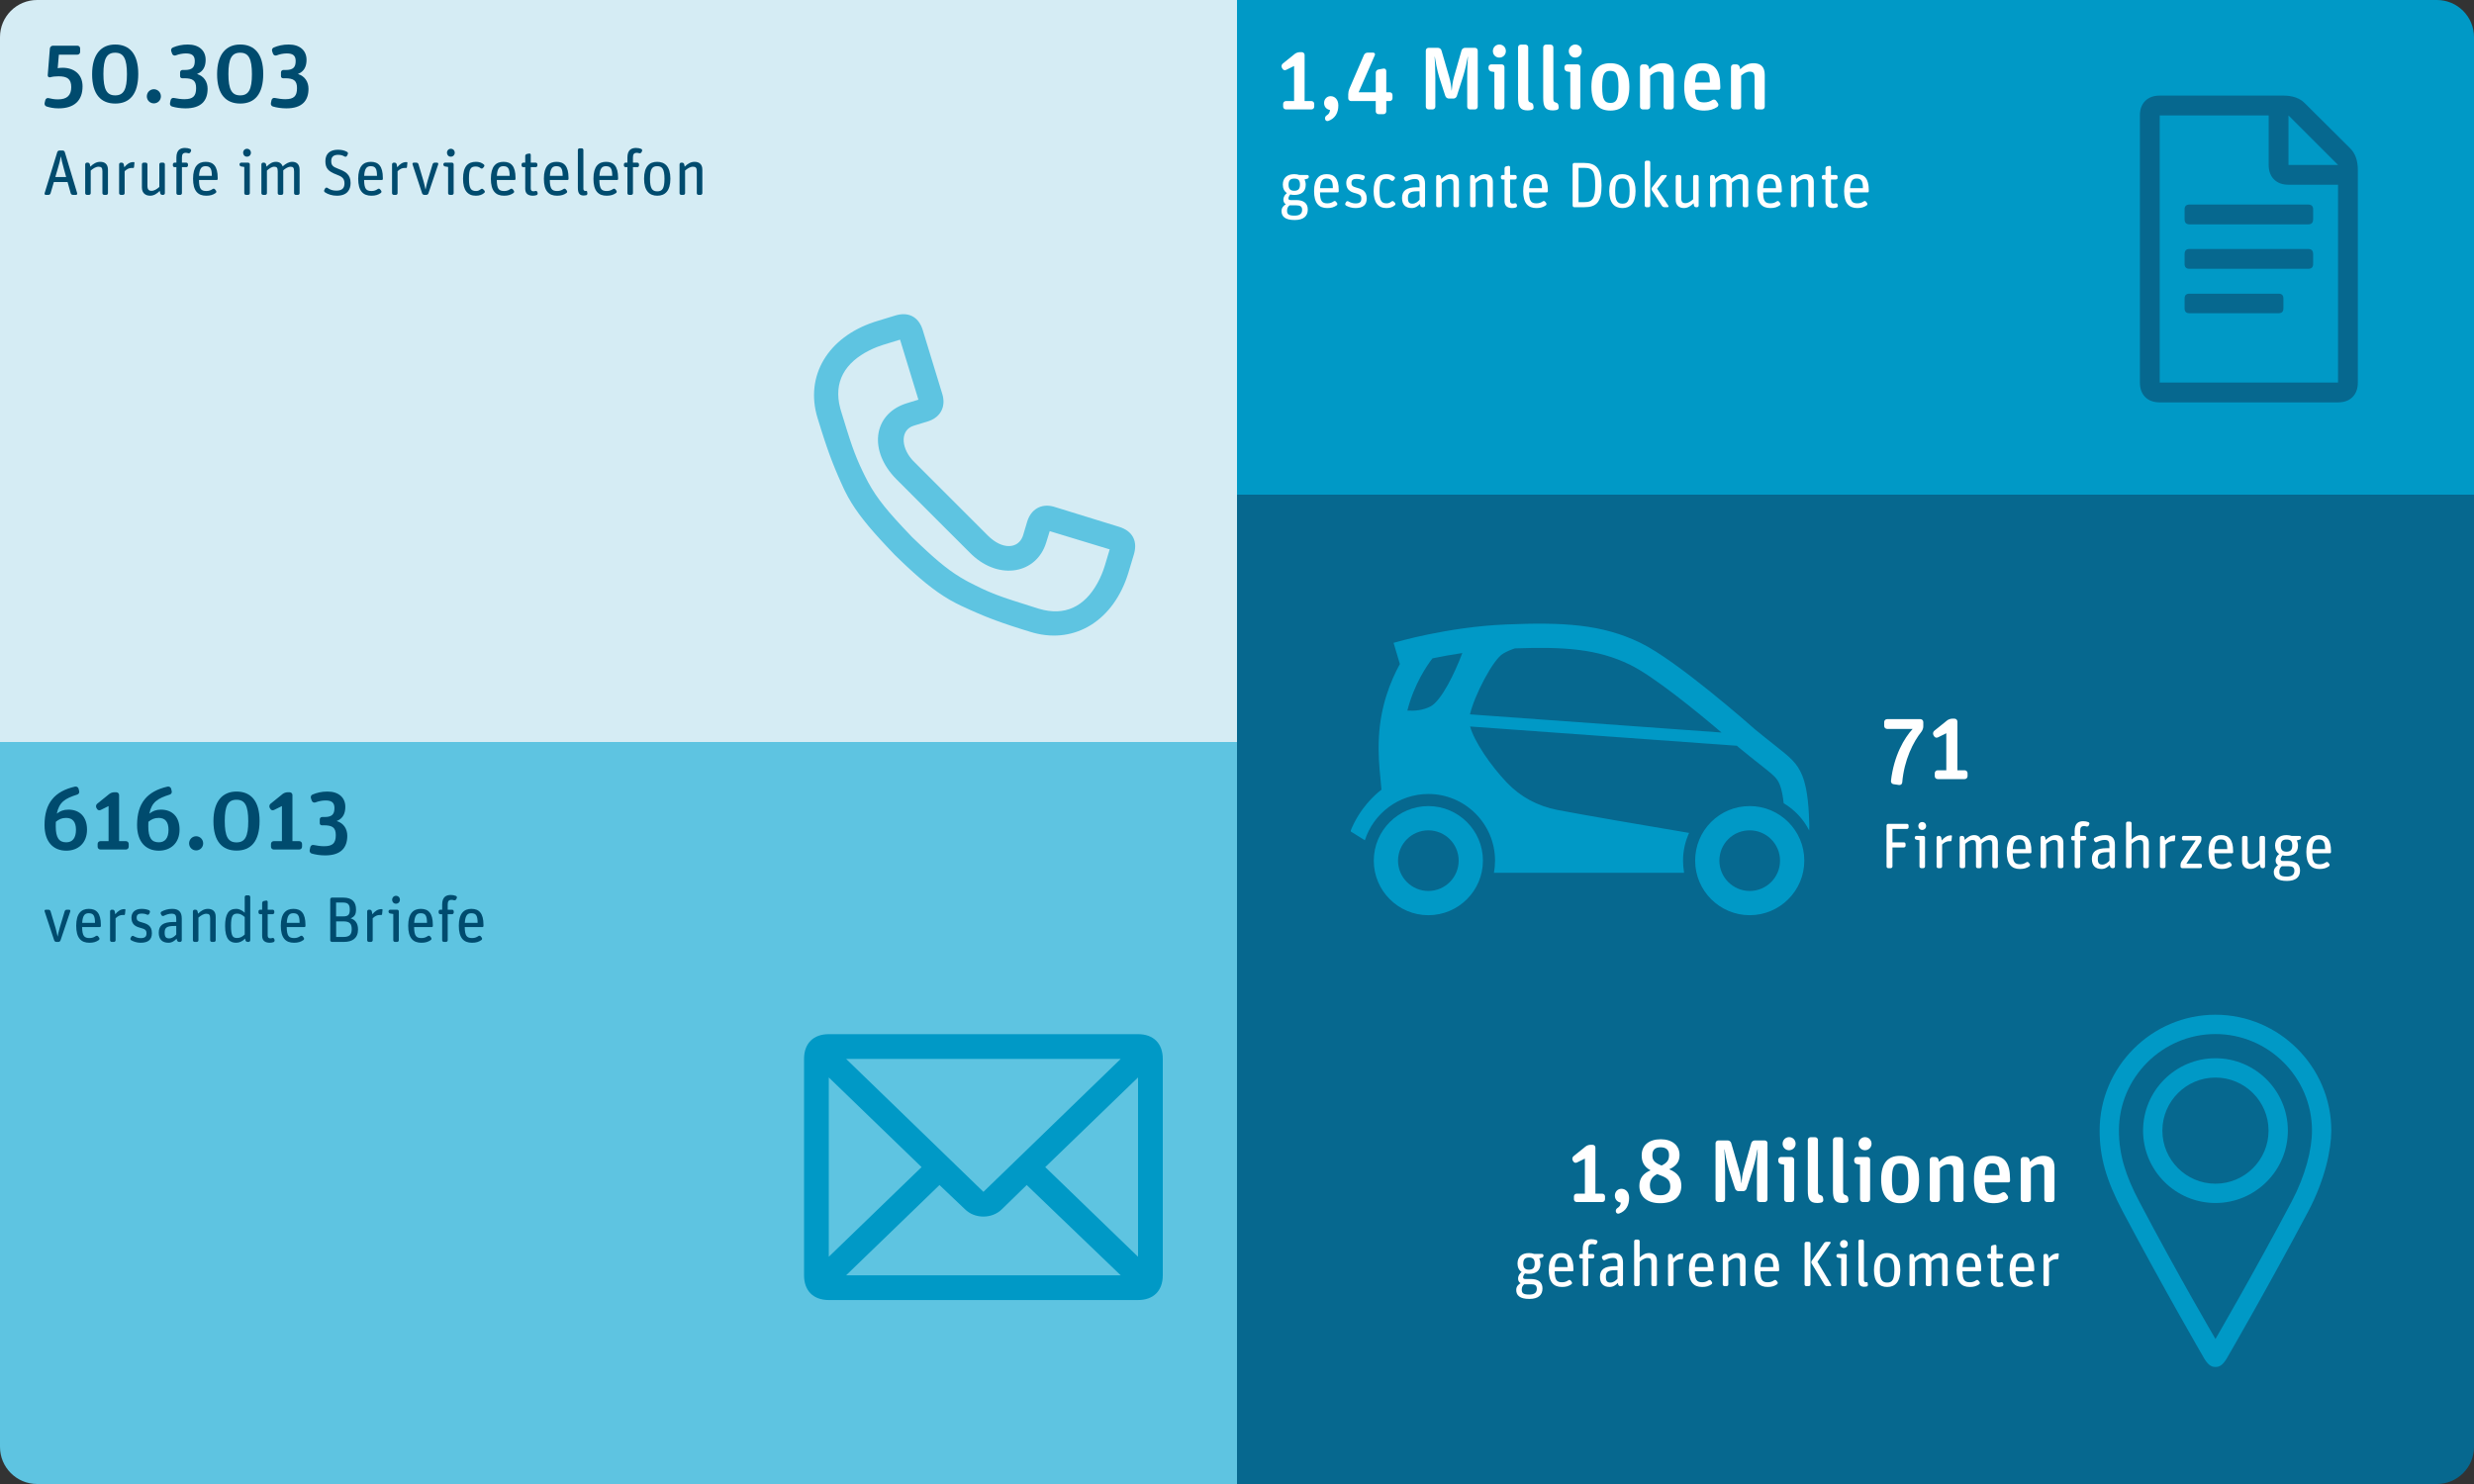 <?xml version="1.0" encoding="UTF-8"?>
<svg xmlns="http://www.w3.org/2000/svg" width="1000" height="600" viewBox="0 0 1000 600" fill="none">
  <rect x="0" y="0" width="1000" height="600" fill="#333333" stroke="none"/>
  <path d="M500 200H1000V585C1000 593.284 993.284 600 985 600H500V200Z" fill="#06688F"></path>
  <g clip-path="url(#clip0_4773_658)">
    <path d="M731.335 333.907L731.329 333.681C731.152 328.045 730.89 319.519 728.459 313.541C726.387 308.441 723.688 306.308 717.18 301.159C715.083 299.501 712.475 297.442 709.245 294.785C707.21 292.981 677.79 267.016 662.976 259.862C647.467 252.366 631.818 251.489 608.376 252.494C585.104 253.494 564.165 259.636 563.288 259.904L565.835 268.478C562.075 275.309 558.023 285.394 557.365 297.935C556.999 304.846 557.529 310.166 557.993 314.864C558.145 316.381 558.285 317.831 558.395 319.282C555.634 321.396 549.516 326.862 545.842 336.094L551.679 339.732C555.171 328.886 565.36 321.019 577.346 321.019C592.209 321.019 604.305 333.115 604.305 347.977C604.305 349.653 604.153 351.286 603.854 352.877H680.684V352.566C680.428 351.073 680.294 349.537 680.294 347.971C680.294 343.974 681.172 340.171 682.738 336.753C668.161 334.297 638.911 329.324 629.484 327.466C621.453 325.881 614.61 322.189 609.156 316.485C602.562 309.593 595.908 299.867 594.22 293.731L702.061 301.512C702.512 301.909 702.774 302.14 702.798 302.164C702.847 302.207 702.89 302.244 702.938 302.286C706.278 305.035 708.947 307.143 711.092 308.837C717.247 313.7 718.301 314.584 719.367 317.216C720.184 319.221 720.671 321.951 720.976 324.76C725.376 327.374 728.971 331.201 731.299 335.784C731.335 335.144 731.341 334.51 731.323 333.895L731.335 333.907ZM578.181 285.638C575.128 287.229 571.691 287.479 568.858 287.29C571.661 276.339 576.981 268.789 579.028 266.175C582.563 265.444 586.651 264.688 591.082 264.03C588.01 272.177 582.617 283.335 578.187 285.644L578.181 285.638ZM594.159 288.825C595.938 281.251 603.458 266.589 607.632 264.219C609.412 263.207 610.99 262.561 612.337 262.153C632.629 261.428 645.736 262.415 658.716 268.691C668.405 273.371 686.083 287.862 695.851 296.168L594.159 288.825Z" fill="#0099C6"></path>
    <path d="M577.346 325.912C565.183 325.912 555.287 335.808 555.287 347.971C555.287 360.134 565.183 370.03 577.346 370.03C589.509 370.03 599.406 360.134 599.406 347.971C599.406 335.808 589.509 325.912 577.346 325.912ZM577.346 360.226C570.588 360.226 565.092 354.729 565.092 347.971C565.092 341.213 570.588 335.716 577.346 335.716C584.104 335.716 589.601 341.213 589.601 347.971C589.601 354.729 584.104 360.226 577.346 360.226Z" fill="#0099C6"></path>
    <path d="M707.241 325.912C701.311 325.912 695.76 328.209 691.604 332.377C687.466 336.533 685.187 342.072 685.187 347.965C685.187 360.128 695.084 370.025 707.247 370.025C719.41 370.025 729.306 360.128 729.306 347.965C729.306 335.802 719.41 325.906 707.247 325.906L707.241 325.912ZM707.241 360.226C700.483 360.226 694.986 354.729 694.986 347.971C694.986 344.687 696.254 341.603 698.545 339.3C700.848 336.99 703.932 335.717 707.241 335.717C713.999 335.717 719.495 341.213 719.495 347.971C719.495 354.729 713.999 360.226 707.241 360.226Z" fill="#0099C6"></path>
  </g>
  <path d="M895.5 410.271C869.752 410.271 848.681 431.337 848.681 457.09C848.681 467.623 851.216 476.99 858.043 489.862C874.819 521.462 890.231 547.996 890.231 547.996C892.376 552.093 893.938 552.677 895.5 552.677C897.062 552.677 898.619 552.093 900.769 547.996C900.769 547.996 916.181 521.467 932.957 489.862C939.784 476.986 942.32 464.697 942.32 457.09C942.32 431.342 921.253 410.271 895.5 410.271ZM926.324 485.769C910.719 515.224 895.5 541.367 895.5 541.367C895.5 541.367 880.286 515.421 864.676 485.769C859.214 475.428 856.481 466.847 856.481 457.095C856.481 435.637 874.038 418.08 895.495 418.08C916.953 418.08 934.51 435.637 934.51 457.095C934.51 464.899 931.777 475.433 926.315 485.769H926.324Z" fill="#0099C6"></path>
  <path d="M895.5 427.86C879.367 427.86 866.238 440.985 866.238 457.123C866.238 473.26 879.362 486.385 895.5 486.385C911.633 486.385 924.762 473.26 924.762 457.123C924.762 440.985 911.633 427.86 895.5 427.86ZM895.5 478.585C883.667 478.585 874.043 468.956 874.043 457.127C874.043 445.298 883.671 435.67 895.5 435.67C907.329 435.67 916.957 445.298 916.957 457.127C916.957 468.956 907.329 478.585 895.5 478.585Z" fill="#0099C6"></path>
  <path d="M819.773 486H817.901C817.289 486 816.785 485.496 816.785 484.884V468.9C816.785 468.288 817.289 467.784 817.901 467.784H818.945C819.593 467.784 820.169 468.252 820.313 468.864L820.493 469.764C821.969 468.324 823.625 467.316 825.857 467.316C828.737 467.316 830.429 468.648 830.429 472.068V484.884C830.429 485.496 829.925 486 829.313 486H827.441C826.829 486 826.325 485.496 826.325 484.884V473.112C826.325 471.204 825.713 470.736 824.381 470.736C823.085 470.736 821.933 471.42 820.889 472.356V484.884C820.889 485.496 820.385 486 819.773 486Z" fill="white"></path>
  <path d="M811.203 485.028C809.799 485.928 808.179 486.468 806.019 486.468C800.583 486.468 797.883 483.696 797.883 476.856C797.883 469.944 800.691 467.316 805.263 467.316C810.159 467.316 812.463 470.052 812.463 476.712V477.396C812.463 477.756 812.175 478.044 811.851 478.044H802.239C802.383 482.22 803.391 483.156 805.983 483.156C807.351 483.156 808.359 482.76 809.259 482.184C809.763 481.86 810.483 482.004 810.807 482.508L811.491 483.48C811.851 483.984 811.707 484.668 811.203 485.028ZM808.251 475.128C808.215 471.6 807.567 470.376 805.299 470.376C803.463 470.376 802.491 471.312 802.275 475.128H808.251Z" fill="white"></path>
  <path d="M783 486H781.128C780.516 486 780.012 485.496 780.012 484.884V468.9C780.012 468.288 780.516 467.784 781.128 467.784H782.172C782.82 467.784 783.396 468.252 783.54 468.864L783.72 469.764C785.196 468.324 786.852 467.316 789.084 467.316C791.964 467.316 793.656 468.648 793.656 472.068V484.884C793.656 485.496 793.152 486 792.54 486H790.668C790.056 486 789.552 485.496 789.552 484.884V473.112C789.552 471.204 788.94 470.736 787.608 470.736C786.312 470.736 785.16 471.42 784.116 472.356V484.884C784.116 485.496 783.612 486 783 486Z" fill="white"></path>
  <path d="M775.707 476.892C775.707 483.732 772.755 486.468 768.039 486.468C763.323 486.468 760.371 483.696 760.371 476.856C760.371 469.98 763.287 467.316 768.003 467.316C772.719 467.316 775.707 470.052 775.707 476.892ZM764.727 476.892C764.727 482.04 765.663 483.372 768.039 483.372C770.415 483.372 771.315 482.004 771.315 476.856C771.315 471.636 770.379 470.412 768.003 470.412C765.627 470.412 764.727 471.672 764.727 476.892Z" fill="white"></path>
  <path d="M754.792 486H752.956C752.344 486 751.84 485.496 751.84 484.884V470.88L750.544 470.664C749.932 470.556 749.464 469.98 749.464 469.332V468.9C749.464 468.288 749.968 467.784 750.58 467.784H754.792C755.404 467.784 755.908 468.288 755.908 468.9V484.884C755.908 485.496 755.404 486 754.792 486ZM756.484 462.42C756.484 463.896 755.332 465.048 753.82 465.048C752.38 465.048 751.228 463.896 751.228 462.42C751.228 460.944 752.38 459.756 753.856 459.756C755.332 459.756 756.484 460.908 756.484 462.42Z" fill="white"></path>
  <path d="M746.284 486.216C745.816 486.324 745.276 486.396 744.772 486.396C741.676 486.396 740.884 484.848 740.884 481.284V460.908C740.884 460.296 741.388 459.792 742 459.792H743.872C744.484 459.792 744.988 460.296 744.988 460.908V481.788C744.988 482.58 745.24 482.976 745.744 483.12C746.464 483.336 746.932 483.552 747.04 484.272L747.148 485.028C747.22 485.604 746.896 486.108 746.284 486.216Z" fill="white"></path>
  <path d="M736.123 486.216C735.655 486.324 735.115 486.396 734.611 486.396C731.515 486.396 730.723 484.848 730.723 481.284V460.908C730.723 460.296 731.227 459.792 731.839 459.792H733.711C734.323 459.792 734.827 460.296 734.827 460.908V481.788C734.827 482.58 735.079 482.976 735.583 483.12C736.303 483.336 736.771 483.552 736.879 484.272L736.987 485.028C737.059 485.604 736.735 486.108 736.123 486.216Z" fill="white"></path>
  <path d="M724.101 486H722.265C721.653 486 721.149 485.496 721.149 484.884V470.88L719.853 470.664C719.241 470.556 718.773 469.98 718.773 469.332V468.9C718.773 468.288 719.277 467.784 719.889 467.784H724.101C724.713 467.784 725.217 468.288 725.217 468.9V484.884C725.217 485.496 724.713 486 724.101 486ZM725.793 462.42C725.793 463.896 724.641 465.048 723.129 465.048C721.689 465.048 720.537 463.896 720.537 462.42C720.537 460.944 721.689 459.756 723.165 459.756C724.641 459.756 725.793 460.908 725.793 462.42Z" fill="white"></path>
  <path d="M696.167 486H694.547C693.935 486 693.431 485.496 693.431 484.884V462.204C693.431 461.592 693.935 461.088 694.547 461.088H698.327C698.975 461.088 699.587 461.52 699.767 462.168L702.827 472.68C703.475 474.876 703.727 476.82 703.835 478.332H703.907C704.051 476.856 704.231 474.876 704.879 472.68L707.867 462.168C708.047 461.52 708.659 461.088 709.307 461.088H713.303C713.915 461.088 714.419 461.592 714.419 462.204V484.884C714.419 485.496 713.915 486 713.303 486H711.287C710.675 486 710.171 485.496 710.171 484.884V473.22C710.171 469.08 710.351 466.056 710.459 464.688H710.387C710.171 466.092 709.415 469.728 708.515 472.608L705.995 480.528C705.779 481.212 705.203 481.608 704.555 481.608H702.791C702.143 481.608 701.531 481.176 701.315 480.564L698.867 473.004C698.003 470.304 697.283 466.056 697.067 464.688H696.995C697.103 466.02 697.283 469.692 697.283 473.292V484.884C697.283 485.496 696.779 486 696.167 486Z" fill="white"></path>
  <path d="M679.598 479.448C679.598 483.912 676.394 486.468 671.03 486.468C665.198 486.468 662.642 483.264 662.642 479.448C662.642 476.316 664.262 474.372 667.178 473.184C664.298 471.672 663.578 469.404 663.578 467.136C663.578 462.996 666.566 460.62 671.282 460.62C675.89 460.62 678.878 463.104 678.878 466.992C678.878 469.548 677.726 471.384 674.702 472.752C678.41 474.3 679.598 476.496 679.598 479.448ZM675.134 479.808C675.134 477.828 674.522 476.532 671.858 475.488L669.842 474.696C667.934 475.704 666.89 477.036 666.89 479.268C666.89 482.22 668.474 483.264 671.102 483.264C673.802 483.264 675.134 481.932 675.134 479.808ZM671.21 463.86C669.014 463.86 667.898 464.904 667.898 467.028C667.898 468.756 668.366 469.836 670.85 470.916L671.642 471.24C674.09 470.016 674.63 468.828 674.63 466.992C674.63 464.904 673.442 463.86 671.21 463.86Z" fill="white"></path>
  <path d="M658.495 484.38C658.495 487.332 657.235 489.636 654.463 490.644C653.887 490.86 653.347 490.536 653.203 490.104L653.167 489.996C652.987 489.42 653.203 488.772 653.779 488.412C654.607 487.908 655.111 487.224 655.111 486.216C654.103 486.072 652.735 485.244 652.735 483.408C652.735 481.788 653.923 480.636 655.363 480.636C657.199 480.636 658.495 482.112 658.495 484.38Z" fill="white"></path>
  <path d="M647.635 486H637.303C636.691 486 636.187 485.496 636.187 484.884V483.732C636.187 483.12 636.691 482.616 637.303 482.616H640.615V468.432L637.411 470.016C636.835 470.304 636.187 470.088 635.899 469.512L635.683 469.152C635.395 468.576 635.539 467.856 636.043 467.46L640.867 463.572C641.335 463.176 642.199 462.852 642.883 462.852H643.747C644.359 462.852 644.863 463.356 644.863 463.968V482.616H647.635C648.247 482.616 648.751 483.12 648.751 483.732V484.884C648.751 485.496 648.247 486 647.635 486Z" fill="white"></path>
  <path d="M827.53 520H826.646C826.282 520 825.97 519.688 825.97 519.324V507.65C825.97 507.286 826.282 506.974 826.646 506.974H827.036C827.426 506.974 827.764 507.26 827.842 507.65L828.076 508.82C829.038 507.624 830.234 506.74 831.742 506.74C831.82 506.74 831.924 506.74 832.002 506.766C832.106 506.792 832.21 506.896 832.184 507L832.002 508.82C831.976 509.002 831.794 509.158 831.586 509.132C831.456 509.106 831.3 509.106 831.17 509.106C829.974 509.106 829.168 509.548 828.206 510.432V519.324C828.206 519.688 827.894 520 827.53 520Z" fill="white"></path>
  <path d="M821.415 519.246C820.349 520 819.257 520.338 817.619 520.338C814.213 520.338 812.289 518.362 812.289 513.474C812.289 508.534 814.317 506.636 817.385 506.636C820.479 506.636 822.247 508.404 822.247 513.11V513.578C822.247 513.812 822.065 513.994 821.831 513.994H814.681C814.733 517.556 815.513 518.44 817.671 518.44C818.789 518.44 819.517 518.102 820.193 517.634C820.505 517.4 820.947 517.478 821.155 517.764L821.571 518.31C821.779 518.596 821.727 519.038 821.415 519.246ZM819.881 512.304C819.881 509.314 819.205 508.404 817.333 508.404C815.825 508.404 814.889 509.184 814.707 512.304H819.881Z" fill="white"></path>
  <path d="M804.748 508.794H803.942C803.578 508.794 803.266 508.482 803.266 508.118V507.65C803.266 507.286 803.578 506.974 803.942 506.974H804.748V504.296C804.748 503.906 805.034 503.542 805.398 503.464L806.334 503.282C806.672 503.204 806.984 503.464 806.984 503.802V506.974H808.986C809.35 506.974 809.662 507.286 809.662 507.65V508.118C809.662 508.482 809.35 508.794 808.986 508.794H806.984V517.348C806.984 518.18 807.322 518.544 808.05 518.544C808.362 518.544 808.622 518.492 808.856 518.414C809.194 518.31 809.558 518.518 809.662 518.856L809.766 519.246C809.844 519.61 809.662 519.974 809.298 520.104C808.882 520.234 808.414 520.338 807.868 520.338C806.1 520.338 804.748 519.636 804.748 517.556V508.794Z" fill="white"></path>
  <path d="M799.985 519.246C798.919 520 797.827 520.338 796.189 520.338C792.783 520.338 790.859 518.362 790.859 513.474C790.859 508.534 792.887 506.636 795.955 506.636C799.049 506.636 800.817 508.404 800.817 513.11V513.578C800.817 513.812 800.635 513.994 800.401 513.994H793.251C793.303 517.556 794.083 518.44 796.241 518.44C797.359 518.44 798.087 518.102 798.763 517.634C799.075 517.4 799.517 517.478 799.725 517.764L800.141 518.31C800.349 518.596 800.297 519.038 799.985 519.246ZM798.451 512.304C798.451 509.314 797.775 508.404 795.903 508.404C794.395 508.404 793.459 509.184 793.277 512.304H798.451Z" fill="white"></path>
  <path d="M773.371 520H772.487C772.123 520 771.811 519.688 771.811 519.324V507.65C771.811 507.286 772.123 506.974 772.487 506.974H772.877C773.267 506.974 773.605 507.26 773.683 507.624L773.891 508.586C775.035 507.442 776.205 506.636 777.661 506.636C778.987 506.636 779.949 507.208 780.417 508.482C781.665 507.364 782.913 506.636 784.265 506.636C786.007 506.636 787.255 507.598 787.255 509.808V519.324C787.255 519.688 786.943 520 786.579 520H785.695C785.331 520 785.019 519.688 785.019 519.324V510.51C785.019 509.028 784.655 508.612 783.589 508.612C782.653 508.612 781.561 509.288 780.651 510.068V519.324C780.651 519.688 780.339 520 779.975 520H779.091C778.727 520 778.415 519.688 778.415 519.324V510.51C778.415 509.028 778.051 508.612 776.985 508.612C776.023 508.612 774.983 509.34 774.047 510.172V519.324C774.047 519.688 773.735 520 773.371 520Z" fill="white"></path>
  <path d="M768.104 513.474C768.104 518.362 765.972 520.338 762.8 520.338C759.628 520.338 757.47 518.362 757.47 513.474C757.47 508.586 759.576 506.636 762.748 506.636C765.92 506.636 768.104 508.586 768.104 513.474ZM759.862 513.474C759.862 517.478 760.824 518.57 762.8 518.57C764.776 518.57 765.712 517.504 765.712 513.5C765.712 509.47 764.75 508.404 762.774 508.404C760.798 508.404 759.862 509.444 759.862 513.474Z" fill="white"></path>
  <path d="M754.498 520.156C754.186 520.208 753.848 520.26 753.536 520.26C751.872 520.26 751.17 519.376 751.17 517.088V501.852C751.17 501.488 751.482 501.176 751.846 501.176H752.73C753.094 501.176 753.406 501.488 753.406 501.852V517.504C753.406 518.154 753.692 518.414 754.316 518.414C754.42 518.414 754.524 518.388 754.602 518.388C754.732 518.388 754.862 518.466 754.888 518.596L755.018 519.35C755.07 519.714 754.862 520.078 754.498 520.156Z" fill="white"></path>
  <path d="M745.763 520H744.879C744.515 520 744.203 519.688 744.203 519.324V508.716L742.955 508.508C742.565 508.456 742.279 508.118 742.279 507.728V507.65C742.279 507.286 742.591 506.974 742.955 506.974H745.763C746.127 506.974 746.439 507.286 746.439 507.65V519.324C746.439 519.688 746.127 520 745.763 520ZM746.881 502.97C746.881 503.854 746.205 504.556 745.269 504.556C744.385 504.556 743.735 503.854 743.735 502.97C743.735 502.06 744.411 501.358 745.295 501.358C746.205 501.358 746.881 502.034 746.881 502.97Z" fill="white"></path>
  <path d="M739.815 520H738.489C738.073 520 737.683 519.766 737.475 519.428L732.275 510.848C732.067 510.51 732.093 510.042 732.327 509.73L737.267 502.632C737.501 502.294 737.917 502.086 738.333 502.086H739.607C739.893 502.086 740.049 502.398 739.893 502.632L734.615 510.146L740.153 519.428C740.309 519.688 740.127 520 739.815 520ZM731.131 520H730.091C729.727 520 729.415 519.688 729.415 519.324V502.762C729.415 502.398 729.727 502.086 730.091 502.086H731.131C731.495 502.086 731.807 502.398 731.807 502.762V519.324C731.807 519.688 731.495 520 731.131 520Z" fill="white"></path>
  <path d="M718.303 519.246C717.237 520 716.145 520.338 714.507 520.338C711.101 520.338 709.177 518.362 709.177 513.474C709.177 508.534 711.205 506.636 714.273 506.636C717.367 506.636 719.135 508.404 719.135 513.11V513.578C719.135 513.812 718.953 513.994 718.719 513.994H711.569C711.621 517.556 712.401 518.44 714.559 518.44C715.677 518.44 716.405 518.102 717.081 517.634C717.393 517.4 717.835 517.478 718.043 517.764L718.459 518.31C718.667 518.596 718.615 519.038 718.303 519.246ZM716.769 512.304C716.769 509.314 716.093 508.404 714.221 508.404C712.713 508.404 711.777 509.184 711.595 512.304H716.769Z" fill="white"></path>
  <path d="M697.91 520H697.026C696.662 520 696.35 519.688 696.35 519.324V507.65C696.35 507.286 696.662 506.974 697.026 506.974H697.416C697.806 506.974 698.144 507.26 698.222 507.624L698.43 508.586C699.574 507.442 700.874 506.636 702.408 506.636C704.28 506.636 705.554 507.598 705.554 509.808V519.324C705.554 519.688 705.242 520 704.878 520H703.994C703.63 520 703.318 519.688 703.318 519.324V510.51C703.318 509.028 702.902 508.612 701.732 508.612C700.692 508.612 699.522 509.34 698.586 510.172V519.324C698.586 519.688 698.274 520 697.91 520Z" fill="white"></path>
  <path d="M691.796 519.246C690.73 520 689.638 520.338 688 520.338C684.594 520.338 682.67 518.362 682.67 513.474C682.67 508.534 684.698 506.636 687.766 506.636C690.86 506.636 692.628 508.404 692.628 513.11V513.578C692.628 513.812 692.446 513.994 692.212 513.994H685.062C685.114 517.556 685.894 518.44 688.052 518.44C689.17 518.44 689.898 518.102 690.574 517.634C690.886 517.4 691.328 517.478 691.536 517.764L691.952 518.31C692.16 518.596 692.108 519.038 691.796 519.246ZM690.262 512.304C690.262 509.314 689.586 508.404 687.714 508.404C686.206 508.404 685.27 509.184 685.088 512.304H690.262Z" fill="white"></path>
  <path d="M675.795 520H674.911C674.547 520 674.235 519.688 674.235 519.324V507.65C674.235 507.286 674.547 506.974 674.911 506.974H675.301C675.691 506.974 676.029 507.26 676.107 507.65L676.341 508.82C677.303 507.624 678.499 506.74 680.007 506.74C680.085 506.74 680.189 506.74 680.267 506.766C680.371 506.792 680.475 506.896 680.449 507L680.267 508.82C680.241 509.002 680.059 509.158 679.851 509.132C679.721 509.106 679.565 509.106 679.435 509.106C678.239 509.106 677.433 509.548 676.471 510.432V519.324C676.471 519.688 676.159 520 675.795 520Z" fill="white"></path>
  <path d="M662.084 520H661.2C660.836 520 660.524 519.688 660.524 519.324V501.852C660.524 501.488 660.836 501.176 661.2 501.176H662.084C662.448 501.176 662.76 501.488 662.76 501.852V508.43C663.904 507.364 665.074 506.636 666.582 506.636C668.454 506.636 669.728 507.598 669.728 509.808V519.324C669.728 519.688 669.416 520 669.052 520H668.168C667.804 520 667.492 519.688 667.492 519.324V510.51C667.492 509.028 667.076 508.612 665.906 508.612C664.866 508.612 663.696 509.34 662.76 510.172V519.324C662.76 519.688 662.448 520 662.084 520Z" fill="white"></path>
  <path d="M653.918 518.7C653.164 519.532 652.072 520.338 650.642 520.338C648.146 520.338 646.716 518.96 646.716 516.282C646.716 513.318 648.458 511.94 652.722 511.94H653.788V510.926C653.788 509.47 653.606 508.586 651.916 508.586C650.798 508.586 649.706 508.976 648.718 509.47C648.38 509.626 647.964 509.496 647.808 509.158L647.548 508.664C647.392 508.326 647.522 507.91 647.86 507.728C649.03 507.104 650.382 506.636 652.15 506.636C654.698 506.636 656.024 507.78 656.024 510.562V519.324C656.024 519.688 655.712 520 655.348 520H654.958C654.568 520 654.204 519.74 654.1 519.35L653.918 518.7ZM649.108 516.282C649.108 517.998 649.654 518.57 650.928 518.57C652.202 518.57 653.164 517.712 653.788 517.01V513.552H653.008C649.732 513.552 649.108 514.384 649.108 516.282Z" fill="white"></path>
  <path d="M639.756 508.794H639.002C638.638 508.794 638.326 508.482 638.326 508.118V507.65C638.326 507.286 638.638 506.974 639.002 506.974H639.756V504.894C639.756 501.904 641.29 501.02 643.214 501.02C643.968 501.02 644.696 501.15 645.32 501.41C645.658 501.54 645.814 501.956 645.658 502.294L645.45 502.736C645.294 503.074 644.878 503.256 644.514 503.152C644.202 503.048 643.864 502.996 643.526 502.996C642.434 502.996 641.992 503.542 641.992 504.868V506.974H643.76C644.124 506.974 644.436 507.286 644.436 507.65V508.118C644.436 508.482 644.124 508.794 643.76 508.794H641.992V519.324C641.992 519.688 641.68 520 641.316 520H640.432C640.068 520 639.756 519.688 639.756 519.324V508.794Z" fill="white"></path>
  <path d="M635.149 519.246C634.083 520 632.991 520.338 631.353 520.338C627.947 520.338 626.023 518.362 626.023 513.474C626.023 508.534 628.051 506.636 631.119 506.636C634.213 506.636 635.981 508.404 635.981 513.11V513.578C635.981 513.812 635.799 513.994 635.565 513.994H628.415C628.467 517.556 629.247 518.44 631.405 518.44C632.523 518.44 633.251 518.102 633.927 517.634C634.239 517.4 634.681 517.478 634.889 517.764L635.305 518.31C635.513 518.596 635.461 519.038 635.149 519.246ZM633.615 512.304C633.615 509.314 632.939 508.404 631.067 508.404C629.559 508.404 628.623 509.184 628.441 512.304H633.615Z" fill="white"></path>
  <path d="M623.475 520.936C623.475 523.588 621.811 525.174 618.145 525.174C614.323 525.174 612.867 523.744 612.867 521.56C612.867 520.182 613.673 519.376 614.609 518.804C613.959 518.414 613.621 517.764 613.621 516.984C613.621 515.71 614.297 514.878 615.051 514.28C613.985 513.578 613.387 512.434 613.387 510.848C613.387 508.092 615.207 506.636 618.041 506.636C618.821 506.636 619.497 506.766 620.069 506.974H623.241C623.605 506.974 623.891 507.26 623.891 507.624V507.676C623.891 508.066 623.631 508.404 623.267 508.482L622.149 508.794C622.461 509.418 622.643 510.146 622.643 510.926C622.643 513.682 620.901 515.034 618.067 515.034C617.469 515.034 616.897 514.982 616.403 514.852C615.987 515.294 615.649 515.944 615.649 516.438C615.649 516.828 615.883 517.114 616.559 517.114H618.795C621.707 517.114 623.475 518.336 623.475 520.936ZM618.951 519.246H616.117C615.519 519.688 615.103 520.364 615.103 521.352C615.103 522.704 615.545 523.406 618.119 523.406C620.199 523.406 621.187 522.678 621.187 521.014C621.187 519.636 620.303 519.246 618.951 519.246ZM615.701 510.926C615.701 512.694 616.507 513.344 618.015 513.344C619.549 513.344 620.329 512.642 620.329 510.874C620.329 509.028 619.601 508.43 617.989 508.43C616.481 508.43 615.701 509.106 615.701 510.926Z" fill="white"></path>
  <path d="M794.118 315H783.212C782.566 315 782.034 314.468 782.034 313.822V312.606C782.034 311.96 782.566 311.428 783.212 311.428H786.708V296.456L783.326 298.128C782.718 298.432 782.034 298.204 781.73 297.596L781.502 297.216C781.198 296.608 781.35 295.848 781.882 295.43L786.974 291.326C787.468 290.908 788.38 290.566 789.102 290.566H790.014C790.66 290.566 791.192 291.098 791.192 291.744V311.428H794.118C794.764 311.428 795.296 311.96 795.296 312.606V313.822C795.296 314.468 794.764 315 794.118 315Z" fill="white"></path>
  <path d="M776.644 295.848C773.376 299.876 769.652 307.248 768.892 316.368C768.854 317.014 768.246 317.47 767.638 317.394L765.358 317.052C764.712 316.976 764.256 316.368 764.332 315.722C765.548 305.348 769.728 298.394 773.11 294.708H762.774C762.128 294.708 761.596 294.176 761.596 293.53V291.934C761.596 291.288 762.128 290.756 762.774 290.756H776.226C776.872 290.756 777.404 291.288 777.404 291.934V293.682C777.404 294.404 777.1 295.24 776.644 295.848Z" fill="white"></path>
  <path d="M941.358 350.246C940.292 351 939.2 351.338 937.562 351.338C934.156 351.338 932.232 349.362 932.232 344.474C932.232 339.534 934.26 337.636 937.328 337.636C940.422 337.636 942.19 339.404 942.19 344.11V344.578C942.19 344.812 942.008 344.994 941.774 344.994H934.624C934.676 348.556 935.456 349.44 937.614 349.44C938.732 349.44 939.46 349.102 940.136 348.634C940.448 348.4 940.89 348.478 941.098 348.764L941.514 349.31C941.722 349.596 941.67 350.038 941.358 350.246ZM939.824 343.304C939.824 340.314 939.148 339.404 937.276 339.404C935.768 339.404 934.832 340.184 934.65 343.304H939.824Z" fill="white"></path>
  <path d="M929.684 351.936C929.684 354.588 928.02 356.174 924.354 356.174C920.532 356.174 919.076 354.744 919.076 352.56C919.076 351.182 919.882 350.376 920.818 349.804C920.168 349.414 919.829 348.764 919.829 347.984C919.829 346.71 920.506 345.878 921.26 345.28C920.194 344.578 919.596 343.434 919.596 341.848C919.596 339.092 921.415 337.636 924.249 337.636C925.029 337.636 925.705 337.766 926.277 337.974H929.449C929.813 337.974 930.1 338.26 930.1 338.624V338.676C930.1 339.066 929.839 339.404 929.475 339.482L928.357 339.794C928.669 340.418 928.852 341.146 928.852 341.926C928.852 344.682 927.109 346.034 924.275 346.034C923.677 346.034 923.105 345.982 922.611 345.852C922.195 346.294 921.857 346.944 921.857 347.438C921.857 347.828 922.092 348.114 922.768 348.114H925.003C927.915 348.114 929.684 349.336 929.684 351.936ZM925.16 350.246H922.326C921.728 350.688 921.311 351.364 921.311 352.352C921.311 353.704 921.753 354.406 924.327 354.406C926.407 354.406 927.396 353.678 927.396 352.014C927.396 350.636 926.511 350.246 925.16 350.246ZM921.91 341.926C921.91 343.694 922.715 344.344 924.223 344.344C925.757 344.344 926.538 343.642 926.538 341.874C926.538 340.028 925.809 339.43 924.197 339.43C922.689 339.43 921.91 340.106 921.91 341.926Z" fill="white"></path>
  <path d="M913.452 349.388C912.36 350.506 911.112 351.338 909.578 351.338C907.706 351.338 906.25 350.272 906.25 348.01V338.65C906.25 338.286 906.562 337.974 906.926 337.974H907.81C908.174 337.974 908.486 338.286 908.486 338.65V347.308C908.486 348.842 909.006 349.362 910.176 349.362C911.216 349.362 912.334 348.66 913.296 347.802V338.65C913.296 338.286 913.608 337.974 913.972 337.974H914.856C915.22 337.974 915.532 338.286 915.532 338.65V350.324C915.532 350.688 915.22 351 914.856 351H914.466C914.076 351 913.738 350.714 913.66 350.35L913.452 349.388Z" fill="white"></path>
  <path d="M901.8 350.246C900.734 351 899.642 351.338 898.004 351.338C894.598 351.338 892.674 349.362 892.674 344.474C892.674 339.534 894.702 337.636 897.77 337.636C900.864 337.636 902.632 339.404 902.632 344.11V344.578C902.632 344.812 902.45 344.994 902.216 344.994H895.066C895.118 348.556 895.898 349.44 898.056 349.44C899.174 349.44 899.902 349.102 900.578 348.634C900.89 348.4 901.332 348.478 901.54 348.764L901.956 349.31C902.164 349.596 902.112 350.038 901.8 350.246ZM900.266 343.304C900.266 340.314 899.59 339.404 897.718 339.404C896.21 339.404 895.274 340.184 895.092 343.304H900.266Z" fill="white"></path>
  <path d="M889.354 351H882.048C881.684 351 881.372 350.688 881.372 350.324V349.622C881.372 349.206 881.528 348.712 881.736 348.374L887.508 339.794H882.62C882.256 339.794 881.944 339.482 881.944 339.118V338.65C881.944 338.286 882.256 337.974 882.62 337.974H889.146C889.51 337.974 889.822 338.286 889.822 338.65V339.326C889.822 339.742 889.666 340.236 889.458 340.574L883.738 349.18H889.354C889.718 349.18 890.03 349.492 890.03 349.856V350.324C890.03 350.688 889.718 351 889.354 351Z" fill="white"></path>
  <path d="M874.627 351H873.743C873.379 351 873.067 350.688 873.067 350.324V338.65C873.067 338.286 873.379 337.974 873.743 337.974H874.133C874.523 337.974 874.861 338.26 874.939 338.65L875.173 339.82C876.135 338.624 877.331 337.74 878.839 337.74C878.917 337.74 879.021 337.74 879.099 337.766C879.203 337.792 879.307 337.896 879.281 338L879.099 339.82C879.073 340.002 878.891 340.158 878.683 340.132C878.553 340.106 878.397 340.106 878.267 340.106C877.071 340.106 876.265 340.548 875.303 341.432V350.324C875.303 350.688 874.991 351 874.627 351Z" fill="white"></path>
  <path d="M860.916 351H860.032C859.668 351 859.356 350.688 859.356 350.324V332.852C859.356 332.488 859.668 332.176 860.032 332.176H860.916C861.28 332.176 861.592 332.488 861.592 332.852V339.43C862.736 338.364 863.906 337.636 865.414 337.636C867.286 337.636 868.56 338.598 868.56 340.808V350.324C868.56 350.688 868.248 351 867.884 351H867C866.636 351 866.324 350.688 866.324 350.324V341.51C866.324 340.028 865.908 339.612 864.738 339.612C863.698 339.612 862.528 340.34 861.592 341.172V350.324C861.592 350.688 861.28 351 860.916 351Z" fill="white"></path>
  <path d="M852.75 349.7C851.996 350.532 850.904 351.338 849.474 351.338C846.978 351.338 845.548 349.96 845.548 347.282C845.548 344.318 847.29 342.94 851.554 342.94H852.62V341.926C852.62 340.47 852.438 339.586 850.748 339.586C849.63 339.586 848.538 339.976 847.55 340.47C847.212 340.626 846.796 340.496 846.64 340.158L846.38 339.664C846.224 339.326 846.354 338.91 846.692 338.728C847.862 338.104 849.214 337.636 850.982 337.636C853.53 337.636 854.856 338.78 854.856 341.562V350.324C854.856 350.688 854.544 351 854.18 351H853.79C853.4 351 853.036 350.74 852.932 350.35L852.75 349.7ZM847.94 347.282C847.94 348.998 848.486 349.57 849.76 349.57C851.034 349.57 851.996 348.712 852.62 348.01V344.552H851.84C848.564 344.552 847.94 345.384 847.94 347.282Z" fill="white"></path>
  <path d="M838.588 339.794H837.834C837.47 339.794 837.158 339.482 837.158 339.118V338.65C837.158 338.286 837.47 337.974 837.834 337.974H838.588V335.894C838.588 332.904 840.122 332.02 842.046 332.02C842.8 332.02 843.528 332.15 844.152 332.41C844.49 332.54 844.646 332.956 844.49 333.294L844.282 333.736C844.126 334.074 843.71 334.256 843.346 334.152C843.034 334.048 842.696 333.996 842.358 333.996C841.266 333.996 840.824 334.542 840.824 335.868V337.974H842.592C842.956 337.974 843.268 338.286 843.268 338.65V339.118C843.268 339.482 842.956 339.794 842.592 339.794H840.824V350.324C840.824 350.688 840.512 351 840.148 351H839.264C838.9 351 838.588 350.688 838.588 350.324V339.794Z" fill="white"></path>
  <path d="M826.385 351H825.501C825.137 351 824.825 350.688 824.825 350.324V338.65C824.825 338.286 825.137 337.974 825.501 337.974H825.891C826.281 337.974 826.619 338.26 826.697 338.624L826.905 339.586C828.049 338.442 829.349 337.636 830.883 337.636C832.755 337.636 834.029 338.598 834.029 340.808V350.324C834.029 350.688 833.717 351 833.353 351H832.469C832.105 351 831.793 350.688 831.793 350.324V341.51C831.793 340.028 831.377 339.612 830.207 339.612C829.167 339.612 827.997 340.34 827.061 341.172V350.324C827.061 350.688 826.749 351 826.385 351Z" fill="white"></path>
  <path d="M820.27 350.246C819.204 351 818.112 351.338 816.474 351.338C813.068 351.338 811.144 349.362 811.144 344.474C811.144 339.534 813.172 337.636 816.24 337.636C819.334 337.636 821.102 339.404 821.102 344.11V344.578C821.102 344.812 820.92 344.994 820.686 344.994H813.536C813.588 348.556 814.368 349.44 816.526 349.44C817.644 349.44 818.372 349.102 819.048 348.634C819.36 348.4 819.802 348.478 820.01 348.764L820.426 349.31C820.634 349.596 820.582 350.038 820.27 350.246ZM818.736 343.304C818.736 340.314 818.06 339.404 816.188 339.404C814.68 339.404 813.744 340.184 813.562 343.304H818.736Z" fill="white"></path>
  <path d="M793.657 351H792.773C792.409 351 792.097 350.688 792.097 350.324V338.65C792.097 338.286 792.409 337.974 792.773 337.974H793.163C793.553 337.974 793.891 338.26 793.969 338.624L794.177 339.586C795.321 338.442 796.491 337.636 797.947 337.636C799.273 337.636 800.235 338.208 800.703 339.482C801.951 338.364 803.199 337.636 804.551 337.636C806.293 337.636 807.541 338.598 807.541 340.808V350.324C807.541 350.688 807.229 351 806.865 351H805.981C805.617 351 805.305 350.688 805.305 350.324V341.51C805.305 340.028 804.941 339.612 803.875 339.612C802.939 339.612 801.847 340.288 800.937 341.068V350.324C800.937 350.688 800.625 351 800.261 351H799.377C799.013 351 798.701 350.688 798.701 350.324V341.51C798.701 340.028 798.337 339.612 797.271 339.612C796.309 339.612 795.269 340.34 794.333 341.172V350.324C794.333 350.688 794.021 351 793.657 351Z" fill="white"></path>
  <path d="M784.338 351H783.454C783.09 351 782.778 350.688 782.778 350.324V338.65C782.778 338.286 783.09 337.974 783.454 337.974H783.844C784.234 337.974 784.572 338.26 784.65 338.65L784.884 339.82C785.846 338.624 787.042 337.74 788.55 337.74C788.628 337.74 788.732 337.74 788.81 337.766C788.914 337.792 789.018 337.896 788.992 338L788.81 339.82C788.784 340.002 788.602 340.158 788.394 340.132C788.264 340.106 788.108 340.106 787.978 340.106C786.782 340.106 785.976 340.548 785.014 341.432V350.324C785.014 350.688 784.702 351 784.338 351Z" fill="white"></path>
  <path d="M777.424 351H776.54C776.176 351 775.864 350.688 775.864 350.324V339.716L774.616 339.508C774.226 339.456 773.94 339.118 773.94 338.728V338.65C773.94 338.286 774.252 337.974 774.616 337.974H777.424C777.788 337.974 778.1 338.286 778.1 338.65V350.324C778.1 350.688 777.788 351 777.424 351ZM778.542 333.97C778.542 334.854 777.866 335.556 776.93 335.556C776.046 335.556 775.396 334.854 775.396 333.97C775.396 333.06 776.072 332.358 776.956 332.358C777.866 332.358 778.542 333.034 778.542 333.97Z" fill="white"></path>
  <path d="M764.264 351H763.224C762.86 351 762.548 350.688 762.548 350.324V333.762C762.548 333.398 762.86 333.086 763.224 333.086H770.79C771.154 333.086 771.466 333.398 771.466 333.762V334.464C771.466 334.828 771.154 335.14 770.79 335.14H764.94V340.574H769.568C769.932 340.574 770.244 340.886 770.244 341.25V341.952C770.244 342.316 769.932 342.628 769.568 342.628H764.94V350.324C764.94 350.688 764.628 351 764.264 351Z" fill="white"></path>
  <path d="M500 0H985C993.284 0 1000 6.716 1000 15V200H500V0Z" fill="#0099C6"></path>
  <path d="M702.659 44.244H700.787C700.175 44.244 699.671 43.74 699.671 43.128V27.144C699.671 26.532 700.175 26.028 700.787 26.028H701.831C702.479 26.028 703.055 26.496 703.199 27.108L703.379 28.008C704.855 26.568 706.511 25.56 708.743 25.56C711.623 25.56 713.315 26.892 713.315 30.312V43.128C713.315 43.74 712.811 44.244 712.199 44.244H710.327C709.715 44.244 709.211 43.74 709.211 43.128V31.356C709.211 29.448 708.599 28.98 707.267 28.98C705.971 28.98 704.819 29.664 703.775 30.6V43.128C703.775 43.74 703.271 44.244 702.659 44.244Z" fill="white"></path>
  <path d="M694.089 43.272C692.685 44.172 691.065 44.712 688.905 44.712C683.469 44.712 680.769 41.94 680.769 35.1C680.769 28.188 683.577 25.56 688.149 25.56C693.045 25.56 695.349 28.296 695.349 34.956V35.64C695.349 36 695.061 36.288 694.737 36.288H685.125C685.269 40.464 686.277 41.4 688.869 41.4C690.237 41.4 691.245 41.004 692.145 40.428C692.649 40.104 693.369 40.248 693.693 40.752L694.377 41.724C694.737 42.228 694.593 42.912 694.089 43.272ZM691.137 33.372C691.101 29.844 690.453 28.62 688.185 28.62C686.349 28.62 685.377 29.556 685.161 33.372H691.137Z" fill="white"></path>
  <path d="M665.886 44.244H664.014C663.402 44.244 662.898 43.74 662.898 43.128V27.144C662.898 26.532 663.402 26.028 664.014 26.028H665.058C665.706 26.028 666.282 26.496 666.426 27.108L666.606 28.008C668.082 26.568 669.738 25.56 671.97 25.56C674.85 25.56 676.542 26.892 676.542 30.312V43.128C676.542 43.74 676.038 44.244 675.426 44.244H673.554C672.942 44.244 672.438 43.74 672.438 43.128V31.356C672.438 29.448 671.826 28.98 670.494 28.98C669.198 28.98 668.046 29.664 667.002 30.6V43.128C667.002 43.74 666.498 44.244 665.886 44.244Z" fill="white"></path>
  <path d="M658.593 35.136C658.593 41.976 655.641 44.712 650.925 44.712C646.209 44.712 643.257 41.94 643.257 35.1C643.257 28.224 646.173 25.56 650.889 25.56C655.605 25.56 658.593 28.296 658.593 35.136ZM647.613 35.136C647.613 40.284 648.549 41.616 650.925 41.616C653.301 41.616 654.201 40.248 654.201 35.1C654.201 29.88 653.265 28.656 650.889 28.656C648.513 28.656 647.613 29.916 647.613 35.136Z" fill="white"></path>
  <path d="M637.678 44.244H635.842C635.23 44.244 634.726 43.74 634.726 43.128V29.124L633.43 28.908C632.818 28.8 632.35 28.224 632.35 27.576V27.144C632.35 26.532 632.854 26.028 633.466 26.028H637.678C638.29 26.028 638.794 26.532 638.794 27.144V43.128C638.794 43.74 638.29 44.244 637.678 44.244ZM639.37 20.664C639.37 22.14 638.218 23.292 636.706 23.292C635.266 23.292 634.114 22.14 634.114 20.664C634.114 19.188 635.266 18 636.742 18C638.218 18 639.37 19.152 639.37 20.664Z" fill="white"></path>
  <path d="M629.17 44.46C628.702 44.568 628.162 44.64 627.658 44.64C624.562 44.64 623.77 43.092 623.77 39.528V19.152C623.77 18.54 624.274 18.036 624.886 18.036H626.758C627.37 18.036 627.874 18.54 627.874 19.152V40.032C627.874 40.824 628.126 41.22 628.63 41.364C629.35 41.58 629.818 41.796 629.926 42.516L630.034 43.272C630.106 43.848 629.782 44.352 629.17 44.46Z" fill="white"></path>
  <path d="M619.009 44.46C618.541 44.568 618.001 44.64 617.497 44.64C614.401 44.64 613.609 43.092 613.609 39.528V19.152C613.609 18.54 614.114 18.036 614.726 18.036H616.598C617.21 18.036 617.714 18.54 617.714 19.152V40.032C617.714 40.824 617.965 41.22 618.469 41.364C619.189 41.58 619.658 41.796 619.766 42.516L619.873 43.272C619.945 43.848 619.621 44.352 619.009 44.46Z" fill="white"></path>
  <path d="M606.987 44.244H605.151C604.539 44.244 604.035 43.74 604.035 43.128V29.124L602.739 28.908C602.127 28.8 601.659 28.224 601.659 27.576V27.144C601.659 26.532 602.163 26.028 602.775 26.028H606.987C607.599 26.028 608.103 26.532 608.103 27.144V43.128C608.103 43.74 607.599 44.244 606.987 44.244ZM608.679 20.664C608.679 22.14 607.527 23.292 606.015 23.292C604.575 23.292 603.423 22.14 603.423 20.664C603.423 19.188 604.575 18 606.051 18C607.527 18 608.679 19.152 608.679 20.664Z" fill="white"></path>
  <path d="M579.053 44.244H577.433C576.821 44.244 576.317 43.74 576.317 43.128V20.448C576.317 19.836 576.821 19.332 577.433 19.332H581.213C581.861 19.332 582.473 19.764 582.653 20.412L585.713 30.924C586.361 33.12 586.613 35.064 586.721 36.576H586.793C586.937 35.1 587.117 33.12 587.765 30.924L590.753 20.412C590.933 19.764 591.545 19.332 592.193 19.332H596.189C596.801 19.332 597.305 19.836 597.305 20.448V43.128C597.305 43.74 596.801 44.244 596.189 44.244H594.173C593.561 44.244 593.057 43.74 593.057 43.128V31.464C593.057 27.324 593.237 24.3 593.345 22.932H593.273C593.057 24.336 592.301 27.972 591.401 30.852L588.881 38.772C588.665 39.456 588.089 39.852 587.441 39.852H585.677C585.029 39.852 584.417 39.42 584.201 38.808L581.753 31.248C580.889 28.548 580.169 24.3 579.953 22.932H579.881C579.989 24.264 580.169 27.936 580.169 31.536V43.128C580.169 43.74 579.665 44.244 579.053 44.244Z" fill="white"></path>
  <path d="M556.086 40.86H546.078C545.466 40.86 544.962 40.356 544.962 39.744V38.088C544.962 37.44 545.142 36.54 545.394 35.964L551.298 22.284C551.55 21.672 552.162 21.276 552.846 21.276H555.042C555.582 21.276 555.942 21.816 555.726 22.284L549.174 37.296H556.086V29.376C556.086 28.728 556.554 28.188 557.202 28.08L559.218 27.72C559.794 27.612 560.334 28.08 560.334 28.656V37.296H561.738C562.35 37.296 562.854 37.8 562.854 38.412V39.744C562.854 40.356 562.35 40.86 561.738 40.86H560.334V45.036C560.334 45.648 559.83 46.152 559.218 46.152H557.202C556.59 46.152 556.086 45.648 556.086 45.036V40.86Z" fill="white"></path>
  <path d="M540.959 42.624C540.959 45.576 539.699 47.88 536.927 48.888C536.351 49.104 535.811 48.78 535.667 48.348L535.631 48.24C535.451 47.664 535.667 47.016 536.243 46.656C537.071 46.152 537.575 45.468 537.575 44.46C536.567 44.316 535.199 43.488 535.199 41.652C535.199 40.032 536.387 38.88 537.827 38.88C539.663 38.88 540.959 40.356 540.959 42.624Z" fill="white"></path>
  <path d="M530.099 44.244H519.767C519.155 44.244 518.651 43.74 518.651 43.128V41.976C518.651 41.364 519.155 40.86 519.767 40.86H523.079V26.676L519.875 28.26C519.299 28.548 518.651 28.332 518.363 27.756L518.147 27.396C517.859 26.82 518.003 26.1 518.507 25.704L523.331 21.816C523.799 21.42 524.663 21.096 525.347 21.096H526.211C526.823 21.096 527.327 21.6 527.327 22.212V40.86H530.099C530.711 40.86 531.215 41.364 531.215 41.976V43.128C531.215 43.74 530.711 44.244 530.099 44.244Z" fill="white"></path>
  <path d="M754.529 83.026C753.463 83.781 752.371 84.118 750.733 84.118C747.327 84.118 745.403 82.142 745.403 77.254C745.403 72.314 747.431 70.416 750.499 70.416C753.593 70.416 755.361 72.184 755.361 76.891V77.359C755.361 77.593 755.179 77.775 754.945 77.775H747.795C747.847 81.337 748.627 82.221 750.785 82.221C751.903 82.221 752.631 81.882 753.307 81.415C753.619 81.18 754.061 81.258 754.269 81.544L754.685 82.091C754.893 82.376 754.841 82.819 754.529 83.026ZM752.995 76.085C752.995 73.094 752.319 72.184 750.447 72.184C748.939 72.184 748.003 72.965 747.821 76.085H752.995Z" fill="white"></path>
  <path d="M737.862 72.575H737.056C736.692 72.575 736.38 72.263 736.38 71.899V71.431C736.38 71.067 736.692 70.755 737.056 70.755H737.862V68.077C737.862 67.687 738.148 67.323 738.512 67.245L739.448 67.063C739.786 66.985 740.098 67.245 740.098 67.583V70.755H742.1C742.464 70.755 742.776 71.067 742.776 71.431V71.899C742.776 72.263 742.464 72.575 742.1 72.575H740.098V81.129C740.098 81.961 740.436 82.325 741.164 82.325C741.476 82.325 741.736 82.273 741.97 82.195C742.308 82.091 742.672 82.299 742.776 82.637L742.88 83.027C742.958 83.391 742.776 83.755 742.412 83.885C741.996 84.015 741.528 84.119 740.982 84.119C739.214 84.119 737.862 83.417 737.862 81.337V72.575Z" fill="white"></path>
  <path d="M725.503 83.781H724.619C724.255 83.781 723.943 83.469 723.943 83.105V71.43C723.943 71.067 724.255 70.754 724.619 70.754H725.009C725.399 70.754 725.737 71.04 725.815 71.404L726.023 72.367C727.167 71.222 728.467 70.416 730.001 70.416C731.873 70.416 733.147 71.379 733.147 73.588V83.105C733.147 83.469 732.835 83.781 732.471 83.781H731.587C731.223 83.781 730.911 83.469 730.911 83.105V74.29C730.911 72.808 730.495 72.392 729.325 72.392C728.285 72.392 727.115 73.121 726.179 73.953V83.105C726.179 83.469 725.867 83.781 725.503 83.781Z" fill="white"></path>
  <path d="M719.388 83.026C718.322 83.781 717.23 84.118 715.592 84.118C712.186 84.118 710.262 82.142 710.262 77.254C710.262 72.314 712.29 70.416 715.358 70.416C718.452 70.416 720.22 72.184 720.22 76.891V77.359C720.22 77.593 720.038 77.775 719.804 77.775H712.654C712.706 81.337 713.486 82.221 715.644 82.221C716.762 82.221 717.49 81.882 718.166 81.415C718.478 81.18 718.92 81.258 719.128 81.544L719.544 82.091C719.752 82.376 719.7 82.819 719.388 83.026ZM717.854 76.085C717.854 73.094 717.178 72.184 715.306 72.184C713.798 72.184 712.862 72.965 712.68 76.085H717.854Z" fill="white"></path>
  <path d="M692.774 83.781H691.89C691.526 83.781 691.214 83.469 691.214 83.105V71.43C691.214 71.067 691.526 70.754 691.89 70.754H692.28C692.67 70.754 693.008 71.04 693.086 71.404L693.294 72.367C694.438 71.222 695.608 70.416 697.064 70.416C698.39 70.416 699.352 70.989 699.82 72.263C701.068 71.144 702.316 70.416 703.668 70.416C705.41 70.416 706.658 71.379 706.658 73.588V83.105C706.658 83.469 706.346 83.781 705.982 83.781H705.098C704.734 83.781 704.422 83.469 704.422 83.105V74.29C704.422 72.808 704.058 72.392 702.992 72.392C702.056 72.392 700.964 73.069 700.054 73.849V83.105C700.054 83.469 699.742 83.781 699.378 83.781H698.494C698.13 83.781 697.818 83.469 697.818 83.105V74.29C697.818 72.808 697.454 72.392 696.388 72.392C695.426 72.392 694.386 73.121 693.45 73.953V83.105C693.45 83.469 693.138 83.781 692.774 83.781Z" fill="white"></path>
  <path d="M684.525 82.168C683.433 83.286 682.185 84.118 680.651 84.118C678.779 84.118 677.323 83.052 677.323 80.79V71.43C677.323 71.066 677.635 70.754 677.999 70.754H678.883C679.247 70.754 679.559 71.066 679.559 71.43V80.088C679.559 81.622 680.079 82.142 681.249 82.142C682.289 82.142 683.407 81.44 684.369 80.582V71.43C684.369 71.066 684.681 70.754 685.045 70.754H685.929C686.293 70.754 686.605 71.066 686.605 71.43V83.104C686.605 83.468 686.293 83.78 685.929 83.78H685.539C685.149 83.78 684.811 83.494 684.733 83.13L684.525 82.168Z" fill="white"></path>
  <path d="M666.368 83.781H665.484C665.12 83.781 664.808 83.469 664.808 83.105V65.632C664.808 65.269 665.12 64.957 665.484 64.957H666.368C666.732 64.957 667.044 65.269 667.044 65.632V83.105C667.044 83.469 666.732 83.781 666.368 83.781ZM674.064 83.781H672.79C672.374 83.781 671.958 83.546 671.75 83.209L667.694 76.942C667.486 76.605 667.486 76.162 667.746 75.825L671.126 71.3C671.386 70.963 671.802 70.754 672.218 70.754H673.388C673.674 70.754 673.83 71.067 673.648 71.3L669.8 76.293L674.376 83.209C674.532 83.469 674.35 83.781 674.064 83.781Z" fill="white"></path>
  <path d="M661.101 77.254C661.101 82.142 658.969 84.118 655.797 84.118C652.625 84.118 650.467 82.142 650.467 77.254C650.467 72.367 652.573 70.416 655.745 70.416C658.917 70.416 661.101 72.367 661.101 77.254ZM652.859 77.254C652.859 81.258 653.821 82.35 655.797 82.35C657.773 82.35 658.709 81.284 658.709 77.281C658.709 73.251 657.747 72.184 655.771 72.184C653.795 72.184 652.859 73.225 652.859 77.254Z" fill="white"></path>
  <path d="M640.366 83.781H636.336C635.972 83.781 635.66 83.469 635.66 83.105V66.543C635.66 66.179 635.972 65.867 636.336 65.867H640.236C645.098 65.867 647.36 68.103 647.36 74.941C647.36 81.857 645.15 83.781 640.366 83.781ZM638.052 67.869V81.727H640.418C643.876 81.727 644.786 80.011 644.786 74.837C644.786 69.663 643.98 67.869 640.47 67.869H638.052Z" fill="white"></path>
  <path d="M624.808 83.026C623.742 83.781 622.65 84.118 621.012 84.118C617.606 84.118 615.682 82.142 615.682 77.254C615.682 72.314 617.71 70.416 620.778 70.416C623.872 70.416 625.64 72.184 625.64 76.891V77.359C625.64 77.593 625.458 77.775 625.224 77.775H618.074C618.126 81.337 618.906 82.221 621.064 82.221C622.182 82.221 622.91 81.882 623.586 81.415C623.898 81.18 624.34 81.258 624.548 81.544L624.964 82.091C625.172 82.376 625.12 82.819 624.808 83.026ZM623.274 76.085C623.274 73.094 622.598 72.184 620.726 72.184C619.218 72.184 618.282 72.965 618.1 76.085H623.274Z" fill="white"></path>
  <path d="M608.141 72.575H607.335C606.971 72.575 606.659 72.263 606.659 71.899V71.431C606.659 71.067 606.971 70.755 607.335 70.755H608.141V68.077C608.141 67.687 608.427 67.323 608.791 67.245L609.727 67.063C610.065 66.985 610.377 67.245 610.377 67.583V70.755H612.379C612.743 70.755 613.055 71.067 613.055 71.431V71.899C613.055 72.263 612.743 72.575 612.379 72.575H610.377V81.129C610.377 81.961 610.715 82.325 611.443 82.325C611.755 82.325 612.015 82.273 612.249 82.195C612.587 82.091 612.951 82.299 613.055 82.637L613.159 83.027C613.237 83.391 613.055 83.755 612.691 83.885C612.275 84.015 611.807 84.119 611.261 84.119C609.493 84.119 608.141 83.417 608.141 81.337V72.575Z" fill="white"></path>
  <path d="M595.782 83.781H594.898C594.534 83.781 594.222 83.469 594.222 83.105V71.43C594.222 71.067 594.534 70.754 594.898 70.754H595.288C595.678 70.754 596.016 71.04 596.094 71.404L596.302 72.367C597.446 71.222 598.746 70.416 600.28 70.416C602.152 70.416 603.426 71.379 603.426 73.588V83.105C603.426 83.469 603.114 83.781 602.75 83.781H601.866C601.502 83.781 601.19 83.469 601.19 83.105V74.29C601.19 72.808 600.774 72.392 599.604 72.392C598.564 72.392 597.394 73.121 596.458 73.953V83.105C596.458 83.469 596.146 83.781 595.782 83.781Z" fill="white"></path>
  <path d="M582.071 83.781H581.187C580.823 83.781 580.511 83.469 580.511 83.105V71.43C580.511 71.067 580.823 70.754 581.187 70.754H581.577C581.967 70.754 582.305 71.04 582.383 71.404L582.591 72.367C583.735 71.222 585.035 70.416 586.569 70.416C588.441 70.416 589.715 71.379 589.715 73.588V83.105C589.715 83.469 589.403 83.781 589.039 83.781H588.155C587.791 83.781 587.479 83.469 587.479 83.105V74.29C587.479 72.808 587.063 72.392 585.893 72.392C584.853 72.392 583.683 73.121 582.747 73.953V83.105C582.747 83.469 582.435 83.781 582.071 83.781Z" fill="white"></path>
  <path d="M573.905 82.481C573.151 83.312 572.059 84.118 570.629 84.118C568.133 84.118 566.703 82.74 566.703 80.062C566.703 77.099 568.445 75.721 572.709 75.721H573.775V74.707C573.775 73.251 573.593 72.367 571.903 72.367C570.785 72.367 569.693 72.757 568.705 73.251C568.367 73.406 567.951 73.276 567.795 72.939L567.535 72.445C567.379 72.106 567.509 71.691 567.847 71.508C569.017 70.885 570.369 70.416 572.137 70.416C574.685 70.416 576.011 71.561 576.011 74.343V83.105C576.011 83.469 575.699 83.781 575.335 83.781H574.945C574.555 83.781 574.191 83.52 574.087 83.13L573.905 82.481ZM569.095 80.062C569.095 81.778 569.641 82.35 570.915 82.35C572.189 82.35 573.151 81.493 573.775 80.79V77.332H572.995C569.719 77.332 569.095 78.165 569.095 80.062Z" fill="white"></path>
  <path d="M563.807 82.975C562.949 83.728 561.883 84.118 560.401 84.118C557.073 84.118 555.227 81.934 555.227 77.254C555.227 72.288 557.203 70.416 560.427 70.416C561.675 70.416 562.663 70.703 563.599 71.457C563.911 71.691 563.937 72.106 563.703 72.392L563.287 72.912C563.027 73.198 562.611 73.225 562.325 72.99C561.753 72.549 561.207 72.314 560.349 72.314C558.373 72.314 557.619 73.172 557.619 77.254C557.619 81.258 558.451 82.221 560.531 82.221C561.337 82.221 561.883 81.909 562.429 81.466C562.715 81.233 563.157 81.258 563.391 81.544L563.859 82.038C564.119 82.299 564.093 82.74 563.807 82.975Z" fill="white"></path>
  <path d="M552.429 80.219C552.429 82.922 550.895 84.118 547.827 84.118C546.397 84.118 545.019 83.65 544.057 83.105C543.745 82.922 543.641 82.481 543.823 82.168L544.109 81.674C544.291 81.337 544.707 81.233 545.019 81.415C545.929 81.934 546.865 82.246 547.931 82.246C549.699 82.246 550.245 81.544 550.245 80.323C550.245 78.867 549.569 78.581 547.489 78.008C545.669 77.514 544.161 76.552 544.161 73.978C544.161 72.081 545.383 70.416 548.243 70.416C549.491 70.416 550.427 70.624 551.259 70.963C551.597 71.118 551.753 71.534 551.597 71.873L551.363 72.392C551.207 72.731 550.817 72.912 550.453 72.757C549.699 72.418 549.101 72.314 548.321 72.314C546.917 72.314 546.267 72.808 546.267 73.927C546.267 75.148 546.813 75.46 548.607 75.954C550.609 76.501 552.429 77.281 552.429 80.219Z" fill="white"></path>
  <path d="M540.283 83.026C539.217 83.781 538.125 84.118 536.487 84.118C533.081 84.118 531.157 82.142 531.157 77.254C531.157 72.314 533.185 70.416 536.253 70.416C539.347 70.416 541.115 72.184 541.115 76.891V77.359C541.115 77.593 540.933 77.775 540.699 77.775H533.549C533.601 81.337 534.381 82.221 536.539 82.221C537.657 82.221 538.385 81.882 539.061 81.415C539.373 81.18 539.815 81.258 540.023 81.544L540.439 82.091C540.647 82.376 540.595 82.819 540.283 83.026ZM538.749 76.085C538.749 73.094 538.073 72.184 536.201 72.184C534.693 72.184 533.757 72.965 533.575 76.085H538.749Z" fill="white"></path>
  <path d="M528.608 84.716C528.608 87.368 526.944 88.954 523.278 88.954C519.456 88.954 518 87.525 518 85.341C518 83.963 518.806 83.156 519.742 82.585C519.092 82.195 518.754 81.544 518.754 80.764C518.754 79.49 519.43 78.659 520.184 78.061C519.118 77.359 518.52 76.215 518.52 74.629C518.52 71.873 520.34 70.416 523.174 70.416C523.954 70.416 524.63 70.546 525.202 70.754H528.374C528.738 70.754 529.024 71.04 529.024 71.404V71.457C529.024 71.847 528.764 72.184 528.4 72.263L527.282 72.575C527.594 73.198 527.776 73.927 527.776 74.707C527.776 77.463 526.034 78.814 523.2 78.814C522.602 78.814 522.03 78.763 521.536 78.632C521.12 79.075 520.782 79.725 520.782 80.219C520.782 80.609 521.016 80.894 521.692 80.894H523.928C526.84 80.894 528.608 82.117 528.608 84.716ZM524.084 83.026H521.25C520.652 83.469 520.236 84.144 520.236 85.132C520.236 86.484 520.678 87.186 523.252 87.186C525.332 87.186 526.32 86.459 526.32 84.794C526.32 83.416 525.436 83.026 524.084 83.026ZM520.834 74.707C520.834 76.475 521.64 77.124 523.148 77.124C524.682 77.124 525.462 76.422 525.462 74.654C525.462 72.808 524.734 72.21 523.122 72.21C521.614 72.21 520.834 72.886 520.834 74.707Z" fill="white"></path>
  <path d="M864.955 154.672V46.659C864.955 44.186 865.672 42.233 867.105 40.8C868.538 39.367 870.491 38.65 872.964 38.65H922.966C926.678 38.65 929.543 39.659 931.562 41.678L950.021 60.038C952.04 62.057 953.049 64.955 953.049 68.732V154.676C953.049 157.149 952.332 159.102 950.899 160.535C949.466 161.968 947.513 162.685 945.04 162.685H872.964C870.491 162.685 868.538 161.968 867.105 160.535C865.672 159.102 864.955 157.145 864.955 154.672ZM872.964 154.672H945.04V74.686H925.018C922.545 74.686 920.592 73.969 919.159 72.536C917.726 71.103 917.009 69.15 917.009 66.677V46.655H872.964V154.668V154.672ZM883.02 124.692V120.688C883.02 119.386 883.671 118.735 884.973 118.735H921.009C922.311 118.735 922.962 119.386 922.962 120.688V124.692C922.962 125.994 922.311 126.645 921.009 126.645H884.973C883.671 126.645 883.02 125.994 883.02 124.692ZM883.02 106.721V102.717C883.02 101.349 883.671 100.666 884.973 100.666H933.023C934.325 100.666 934.976 101.349 934.976 102.717V106.721C934.976 108.023 934.325 108.674 933.023 108.674H884.973C883.671 108.674 883.02 108.023 883.02 106.721ZM883.02 88.656V84.652C883.02 83.35 883.671 82.699 884.973 82.699H933.023C934.325 82.699 934.976 83.35 934.976 84.652V88.656C934.976 90.024 934.325 90.708 933.023 90.708H884.973C883.671 90.708 883.02 90.024 883.02 88.656ZM925.018 66.681H945.04L925.018 46.659V66.681Z" fill="#06688F"></path>
  <path d="M0 300H500V600H15C6.716 600 0 593.284 0 585V300Z" fill="#5EC4E1"></path>
  <path d="M140.372 337.927C140.372 342.679 137.852 345.847 131.444 345.847C129.428 345.847 127.556 345.559 125.972 345.091C125.396 344.911 125.036 344.299 125.18 343.687L125.432 342.499C125.576 341.887 126.188 341.491 126.764 341.635C128.168 341.923 129.68 342.139 130.976 342.139C134.504 342.139 135.728 340.879 135.728 337.639C135.728 334.579 134.324 333.679 130.94 333.679H130.076C129.608 333.679 129.248 333.319 129.248 332.851V331.267C129.248 330.763 129.68 330.331 130.184 330.331H131.192C134.18 330.331 135.188 329.215 135.188 326.731C135.188 324.643 134.216 323.635 131.624 323.635C130.22 323.635 128.816 323.923 127.484 324.427C126.944 324.643 126.26 324.355 126.044 323.779L125.684 322.771C125.468 322.195 125.72 321.511 126.296 321.259C128.06 320.503 130.004 320.035 132.38 320.035C136.88 320.035 139.58 322.447 139.58 326.227C139.58 328.747 138.716 330.943 136.088 331.951C138.932 332.815 140.372 335.155 140.372 337.927Z" fill="#004B6E"></path>
  <path d="M120.976 343.471H110.644C110.032 343.471 109.528 342.967 109.528 342.355V341.203C109.528 340.591 110.032 340.087 110.644 340.087H113.956V325.903L110.752 327.487C110.176 327.775 109.528 327.559 109.24 326.983L109.024 326.623C108.736 326.047 108.88 325.327 109.384 324.931L114.208 321.043C114.676 320.647 115.54 320.323 116.224 320.323H117.088C117.7 320.323 118.204 320.827 118.204 321.439V340.087H120.976C121.588 340.087 122.092 340.591 122.092 341.203V342.355C122.092 342.967 121.588 343.471 120.976 343.471Z" fill="#004B6E"></path>
  <path d="M104.921 331.915C104.921 340.159 101.429 343.903 95.633 343.903C89.873 343.903 86.273 340.231 86.273 332.059C86.273 323.959 89.945 320.035 95.597 320.035C101.357 320.035 104.921 323.779 104.921 331.915ZM90.845 331.915C90.845 338.179 92.177 340.591 95.597 340.591C99.017 340.591 100.349 338.251 100.349 332.023C100.349 325.759 99.017 323.347 95.597 323.347C92.177 323.347 90.845 325.759 90.845 331.915Z" fill="#004B6E"></path>
  <path d="M82.124 340.987C82.124 342.571 80.864 343.831 79.28 343.831C77.696 343.831 76.436 342.571 76.436 340.987C76.436 339.403 77.696 338.107 79.28 338.107C80.864 338.107 82.124 339.403 82.124 340.987Z" fill="#004B6E"></path>
  <path d="M72.578 335.407C72.578 340.879 68.978 343.939 64.19 343.939C58.97 343.939 55.406 340.411 55.406 333.571C55.406 324.715 59.474 319.891 67.79 318.019C68.294 317.911 69.014 318.271 69.158 318.847L69.41 319.891C69.554 320.467 69.23 321.079 68.618 321.259C63.722 322.807 61.31 324.283 60.374 328.963C61.67 327.955 63.038 327.343 65.054 327.343C69.626 327.343 72.578 330.259 72.578 335.407ZM68.114 335.479C68.114 332.347 66.782 330.691 64.154 330.691C62.354 330.691 61.202 331.267 59.978 332.275C59.942 332.851 59.942 333.463 59.942 334.111C59.942 338.719 61.274 340.555 64.19 340.555C66.746 340.555 68.114 338.791 68.114 335.479Z" fill="#004B6E"></path>
  <path d="M50.909 343.471H40.577C39.965 343.471 39.461 342.967 39.461 342.355V341.203C39.461 340.591 39.965 340.087 40.577 340.087H43.889V325.903L40.685 327.487C40.109 327.775 39.461 327.559 39.173 326.983L38.957 326.623C38.669 326.047 38.813 325.327 39.317 324.931L44.141 321.043C44.609 320.647 45.473 320.323 46.157 320.323H47.021C47.633 320.323 48.137 320.827 48.137 321.439V340.087H50.909C51.521 340.087 52.025 340.591 52.025 341.203V342.355C52.025 342.967 51.521 343.471 50.909 343.471Z" fill="#004B6E"></path>
  <path d="M35.172 335.407C35.172 340.879 31.572 343.939 26.784 343.939C21.564 343.939 18 340.411 18 333.571C18 324.715 22.068 319.891 30.384 318.019C30.888 317.911 31.608 318.271 31.752 318.847L32.004 319.891C32.148 320.467 31.824 321.079 31.212 321.259C26.316 322.807 23.904 324.283 22.968 328.963C24.264 327.955 25.632 327.343 27.648 327.343C32.22 327.343 35.172 330.259 35.172 335.407ZM30.708 335.479C30.708 332.347 29.376 330.691 26.748 330.691C24.948 330.691 23.796 331.267 22.572 332.275C22.536 332.851 22.536 333.463 22.536 334.111C22.536 338.719 23.868 340.555 26.784 340.555C29.34 340.555 30.708 338.791 30.708 335.479Z" fill="#004B6E"></path>
  <path d="M194.586 380.073C193.52 380.827 192.428 381.165 190.79 381.165C187.384 381.165 185.46 379.189 185.46 374.301C185.46 369.361 187.488 367.463 190.556 367.463C193.65 367.463 195.418 369.231 195.418 373.937V374.405C195.418 374.639 195.236 374.821 195.002 374.821H187.852C187.904 378.383 188.684 379.267 190.842 379.267C191.96 379.267 192.688 378.929 193.364 378.461C193.676 378.227 194.118 378.305 194.326 378.591L194.742 379.137C194.95 379.423 194.898 379.865 194.586 380.073ZM193.052 373.131C193.052 370.141 192.376 369.231 190.504 369.231C188.996 369.231 188.06 370.011 187.878 373.131H193.052Z" fill="#004B6E"></path>
  <path d="M178.728 369.621H177.974C177.61 369.621 177.298 369.309 177.298 368.945V368.477C177.298 368.113 177.61 367.801 177.974 367.801H178.728V365.721C178.728 362.731 180.262 361.847 182.186 361.847C182.94 361.847 183.668 361.977 184.292 362.237C184.63 362.367 184.786 362.783 184.63 363.121L184.422 363.563C184.266 363.901 183.85 364.083 183.486 363.979C183.174 363.875 182.836 363.823 182.498 363.823C181.406 363.823 180.964 364.369 180.964 365.695V367.801H182.732C183.096 367.801 183.408 368.113 183.408 368.477V368.945C183.408 369.309 183.096 369.621 182.732 369.621H180.964V380.151C180.964 380.515 180.652 380.827 180.288 380.827H179.404C179.04 380.827 178.728 380.515 178.728 380.151V369.621Z" fill="#004B6E"></path>
  <path d="M174.122 380.073C173.056 380.827 171.964 381.165 170.326 381.165C166.92 381.165 164.996 379.189 164.996 374.301C164.996 369.361 167.024 367.463 170.092 367.463C173.186 367.463 174.954 369.231 174.954 373.937V374.405C174.954 374.639 174.772 374.821 174.538 374.821H167.388C167.44 378.383 168.22 379.267 170.378 379.267C171.496 379.267 172.224 378.929 172.9 378.461C173.212 378.227 173.654 378.305 173.862 378.591L174.278 379.137C174.486 379.423 174.434 379.865 174.122 380.073ZM172.588 373.131C172.588 370.141 171.912 369.231 170.04 369.231C168.532 369.231 167.596 370.011 167.414 373.131H172.588Z" fill="#004B6E"></path>
  <path d="M160.525 380.827H159.641C159.277 380.827 158.965 380.515 158.965 380.151V369.543L157.717 369.335C157.327 369.283 157.041 368.945 157.041 368.555V368.477C157.041 368.113 157.353 367.801 157.717 367.801H160.525C160.889 367.801 161.201 368.113 161.201 368.477V380.151C161.201 380.515 160.889 380.827 160.525 380.827ZM161.643 363.797C161.643 364.681 160.967 365.383 160.031 365.383C159.147 365.383 158.497 364.681 158.497 363.797C158.497 362.887 159.173 362.185 160.057 362.185C160.967 362.185 161.643 362.861 161.643 363.797Z" fill="#004B6E"></path>
  <path d="M149.971 380.827H149.087C148.723 380.827 148.411 380.515 148.411 380.151V368.477C148.411 368.113 148.723 367.801 149.087 367.801H149.477C149.867 367.801 150.205 368.087 150.283 368.477L150.517 369.647C151.479 368.451 152.675 367.567 154.183 367.567C154.261 367.567 154.365 367.567 154.443 367.593C154.547 367.619 154.651 367.723 154.625 367.827L154.443 369.647C154.417 369.829 154.235 369.985 154.027 369.959C153.897 369.933 153.741 369.933 153.611 369.933C152.415 369.933 151.609 370.375 150.647 371.259V380.151C150.647 380.515 150.335 380.827 149.971 380.827Z" fill="#004B6E"></path>
  <path d="M139.045 380.827H134.157C133.793 380.827 133.481 380.515 133.481 380.151V363.589C133.481 363.225 133.793 362.913 134.157 362.913H138.759C142.529 362.913 143.907 364.889 143.907 367.697C143.907 369.569 143.439 370.583 141.723 371.311C143.465 371.805 144.713 373.157 144.713 375.809C144.713 379.371 142.373 380.827 139.045 380.827ZM135.873 372.533V378.825H138.785C141.281 378.825 142.165 377.863 142.165 375.679C142.165 373.521 141.359 372.533 138.889 372.533H135.873ZM135.847 364.915V370.505H138.811C140.917 370.505 141.385 369.621 141.385 367.749C141.385 365.877 140.787 364.915 138.681 364.915H135.847Z" fill="#004B6E"></path>
  <path d="M122.629 380.073C121.563 380.827 120.471 381.165 118.833 381.165C115.427 381.165 113.503 379.189 113.503 374.301C113.503 369.361 115.531 367.463 118.599 367.463C121.693 367.463 123.461 369.231 123.461 373.937V374.405C123.461 374.639 123.279 374.821 123.045 374.821H115.895C115.947 378.383 116.727 379.267 118.885 379.267C120.003 379.267 120.731 378.929 121.407 378.461C121.719 378.227 122.161 378.305 122.369 378.591L122.785 379.137C122.993 379.423 122.941 379.865 122.629 380.073ZM121.095 373.131C121.095 370.141 120.419 369.231 118.547 369.231C117.039 369.231 116.103 370.011 115.921 373.131H121.095Z" fill="#004B6E"></path>
  <path d="M105.963 369.621H105.157C104.793 369.621 104.481 369.309 104.481 368.945V368.477C104.481 368.113 104.793 367.801 105.157 367.801H105.963V365.123C105.963 364.733 106.249 364.369 106.613 364.291L107.549 364.109C107.887 364.031 108.199 364.291 108.199 364.629V367.801H110.201C110.565 367.801 110.877 368.113 110.877 368.477V368.945C110.877 369.309 110.565 369.621 110.201 369.621H108.199V378.175C108.199 379.007 108.537 379.371 109.265 379.371C109.577 379.371 109.837 379.319 110.071 379.241C110.409 379.137 110.773 379.345 110.877 379.683L110.981 380.073C111.059 380.437 110.877 380.801 110.513 380.931C110.097 381.061 109.629 381.165 109.083 381.165C107.315 381.165 105.963 380.463 105.963 378.383V369.621Z" fill="#004B6E"></path>
  <path d="M99.046 379.475C98.058 380.567 96.81 381.165 95.432 381.165C92.936 381.165 90.986 379.761 90.986 374.405C90.986 369.517 92.416 367.463 95.458 367.463C96.888 367.463 98.084 368.243 98.916 369.049V362.679C98.916 362.315 99.228 362.003 99.592 362.003H100.476C100.84 362.003 101.152 362.315 101.152 362.679V380.151C101.152 380.515 100.84 380.827 100.476 380.827H100.086C99.696 380.827 99.332 380.567 99.228 380.177L99.046 379.475ZM93.378 374.249C93.378 378.435 94.054 379.241 95.822 379.241C97.096 379.241 97.98 378.721 98.916 377.837V370.791C98.162 370.063 97.122 369.387 96.03 369.387C94.184 369.387 93.378 370.063 93.378 374.249Z" fill="#004B6E"></path>
  <path d="M79.537 380.827H78.653C78.289 380.827 77.977 380.515 77.977 380.151V368.477C77.977 368.113 78.289 367.801 78.653 367.801H79.043C79.433 367.801 79.771 368.087 79.849 368.451L80.057 369.413C81.201 368.269 82.501 367.463 84.035 367.463C85.907 367.463 87.181 368.425 87.181 370.635V380.151C87.181 380.515 86.869 380.827 86.505 380.827H85.621C85.257 380.827 84.945 380.515 84.945 380.151V371.337C84.945 369.855 84.529 369.439 83.359 369.439C82.319 369.439 81.149 370.167 80.213 370.999V380.151C80.213 380.515 79.901 380.827 79.537 380.827Z" fill="#004B6E"></path>
  <path d="M71.371 379.527C70.617 380.359 69.525 381.165 68.095 381.165C65.599 381.165 64.169 379.787 64.169 377.109C64.169 374.145 65.911 372.767 70.175 372.767H71.241V371.753C71.241 370.297 71.059 369.413 69.369 369.413C68.251 369.413 67.159 369.803 66.171 370.297C65.833 370.453 65.417 370.323 65.261 369.985L65.001 369.491C64.845 369.153 64.975 368.737 65.313 368.555C66.483 367.931 67.835 367.463 69.603 367.463C72.151 367.463 73.477 368.607 73.477 371.389V380.151C73.477 380.515 73.165 380.827 72.801 380.827H72.411C72.021 380.827 71.657 380.567 71.553 380.177L71.371 379.527ZM66.561 377.109C66.561 378.825 67.107 379.397 68.381 379.397C69.655 379.397 70.617 378.539 71.241 377.837V374.379H70.461C67.185 374.379 66.561 375.211 66.561 377.109Z" fill="#004B6E"></path>
  <path d="M61.397 377.265C61.397 379.969 59.863 381.165 56.795 381.165C55.365 381.165 53.987 380.697 53.025 380.151C52.713 379.969 52.609 379.527 52.791 379.215L53.077 378.721C53.259 378.383 53.675 378.279 53.987 378.461C54.897 378.981 55.833 379.293 56.899 379.293C58.667 379.293 59.213 378.591 59.213 377.369C59.213 375.913 58.537 375.627 56.457 375.055C54.637 374.561 53.129 373.599 53.129 371.025C53.129 369.127 54.351 367.463 57.211 367.463C58.459 367.463 59.395 367.671 60.227 368.009C60.565 368.165 60.721 368.581 60.565 368.919L60.331 369.439C60.175 369.777 59.785 369.959 59.421 369.803C58.667 369.465 58.069 369.361 57.289 369.361C55.885 369.361 55.235 369.855 55.235 370.973C55.235 372.195 55.781 372.507 57.575 373.001C59.577 373.547 61.397 374.327 61.397 377.265Z" fill="#004B6E"></path>
  <path d="M46.047 380.827H45.163C44.799 380.827 44.487 380.515 44.487 380.151V368.477C44.487 368.113 44.799 367.801 45.163 367.801H45.553C45.943 367.801 46.281 368.087 46.359 368.477L46.593 369.647C47.555 368.451 48.751 367.567 50.259 367.567C50.337 367.567 50.441 367.567 50.519 367.593C50.623 367.619 50.727 367.723 50.701 367.827L50.519 369.647C50.493 369.829 50.311 369.985 50.103 369.959C49.973 369.933 49.817 369.933 49.687 369.933C48.491 369.933 47.685 370.375 46.723 371.259V380.151C46.723 380.515 46.411 380.827 46.047 380.827Z" fill="#004B6E"></path>
  <path d="M39.932 380.073C38.866 380.827 37.774 381.165 36.136 381.165C32.73 381.165 30.806 379.189 30.806 374.301C30.806 369.361 32.834 367.463 35.902 367.463C38.996 367.463 40.764 369.231 40.764 373.937V374.405C40.764 374.639 40.582 374.821 40.348 374.821H33.198C33.25 378.383 34.03 379.267 36.188 379.267C37.306 379.267 38.034 378.929 38.71 378.461C39.022 378.227 39.464 378.305 39.672 378.591L40.088 379.137C40.296 379.423 40.244 379.865 39.932 380.073ZM38.398 373.131C38.398 370.141 37.722 369.231 35.85 369.231C34.342 369.231 33.406 370.011 33.224 373.131H38.398Z" fill="#004B6E"></path>
  <path d="M23.589 380.827H22.783C22.393 380.827 22.029 380.567 21.899 380.177L18.025 368.451C17.921 368.113 18.155 367.801 18.493 367.801H19.585C19.975 367.801 20.339 368.061 20.443 368.451L22.471 375.263C22.757 376.199 23.069 377.759 23.277 378.643H23.303C23.459 377.863 23.797 376.225 24.109 375.211L26.137 368.451C26.241 368.061 26.605 367.801 26.995 367.801H27.957C28.295 367.801 28.529 368.113 28.425 368.451L24.473 380.177C24.343 380.567 23.979 380.827 23.589 380.827Z" fill="#004B6E"></path>
  <path d="M460 525.624C466.248 525.624 470 521.873 470 515.624V428.125C470 421.877 466.248 418.125 460 418.125H335C328.752 418.125 325 421.877 325 428.125V515.624C325 521.873 328.752 525.624 335 525.624H460ZM342.001 428.125H453.003L397.505 481.875L342.001 428.125ZM390.001 488.876C394.002 492.877 401.003 492.877 404.999 488.876L415 479.125L452.999 515.624H341.997L379.747 479.125L389.996 488.876H390.001ZM335 435.625L372.501 471.875L335 508.125V435.625ZM422.499 471.875L460 435.625V508.125L422.499 471.875Z" fill="#0099C6"></path>
  <path d="M0 15C0 6.716 6.716 0 15 0H500V300H0V15Z" fill="#D5ECF4"></path>
  <path d="M124.695 35.892C124.695 40.644 122.175 43.812 115.767 43.812C113.751 43.812 111.879 43.524 110.295 43.056C109.719 42.876 109.359 42.264 109.503 41.652L109.755 40.464C109.899 39.852 110.511 39.456 111.087 39.6C112.491 39.888 114.003 40.104 115.299 40.104C118.827 40.104 120.051 38.844 120.051 35.604C120.051 32.544 118.647 31.644 115.263 31.644H114.399C113.931 31.644 113.571 31.284 113.571 30.816V29.232C113.571 28.728 114.003 28.296 114.507 28.296H115.515C118.503 28.296 119.511 27.18 119.511 24.696C119.511 22.608 118.539 21.6 115.947 21.6C114.543 21.6 113.139 21.888 111.807 22.392C111.267 22.608 110.583 22.32 110.367 21.744L110.007 20.736C109.791 20.16 110.043 19.476 110.619 19.224C112.383 18.468 114.327 18 116.703 18C121.203 18 123.903 20.412 123.903 24.192C123.903 26.712 123.039 28.908 120.411 29.916C123.255 30.78 124.695 33.12 124.695 35.892Z" fill="#004B6E"></path>
  <path d="M106.401 29.88C106.401 38.124 102.909 41.868 97.112 41.868C91.353 41.868 87.752 38.196 87.752 30.024C87.752 21.924 91.424 18 97.076 18C102.836 18 106.401 21.744 106.401 29.88ZM92.325 29.88C92.325 36.144 93.656 38.556 97.076 38.556C100.497 38.556 101.829 36.216 101.829 29.988C101.829 23.724 100.497 21.312 97.076 21.312C93.656 21.312 92.325 23.724 92.325 29.88Z" fill="#004B6E"></path>
  <path d="M83.914 35.892C83.914 40.644 81.394 43.812 74.986 43.812C72.97 43.812 71.098 43.524 69.514 43.056C68.938 42.876 68.578 42.264 68.722 41.652L68.974 40.464C69.118 39.852 69.73 39.456 70.306 39.6C71.71 39.888 73.222 40.104 74.518 40.104C78.046 40.104 79.27 38.844 79.27 35.604C79.27 32.544 77.866 31.644 74.482 31.644H73.618C73.15 31.644 72.79 31.284 72.79 30.816V29.232C72.79 28.728 73.222 28.296 73.726 28.296H74.734C77.722 28.296 78.73 27.18 78.73 24.696C78.73 22.608 77.758 21.6 75.166 21.6C73.762 21.6 72.358 21.888 71.026 22.392C70.486 22.608 69.802 22.32 69.586 21.744L69.226 20.736C69.01 20.16 69.262 19.476 69.838 19.224C71.602 18.468 73.546 18 75.922 18C80.422 18 83.122 20.412 83.122 24.192C83.122 26.712 82.258 28.908 79.63 29.916C82.474 30.78 83.914 33.12 83.914 35.892Z" fill="#004B6E"></path>
  <path d="M65.04 38.952C65.04 40.536 63.78 41.796 62.196 41.796C60.612 41.796 59.352 40.536 59.352 38.952C59.352 37.368 60.612 36.072 62.196 36.072C63.78 36.072 65.04 37.368 65.04 38.952Z" fill="#004B6E"></path>
  <path d="M55.881 29.88C55.881 38.124 52.389 41.868 46.593 41.868C40.833 41.868 37.233 38.196 37.233 30.024C37.233 21.924 40.905 18 46.557 18C52.317 18 55.881 21.744 55.881 29.88ZM41.805 29.88C41.805 36.144 43.137 38.556 46.557 38.556C49.977 38.556 51.309 36.216 51.309 29.988C51.309 23.724 49.977 21.312 46.557 21.312C43.137 21.312 41.805 23.724 41.805 29.88Z" fill="#004B6E"></path>
  <path d="M33.368 34.92C33.368 40.536 30.164 43.812 23.684 43.812C21.704 43.812 20.192 43.488 18.824 43.056C18.248 42.876 17.888 42.264 18.032 41.652L18.32 40.464C18.464 39.888 19.076 39.492 19.652 39.672C20.876 39.996 22.136 40.176 23.432 40.176C27.176 40.176 28.796 38.484 28.796 35.208C28.796 31.932 27.176 30.852 23.684 30.852C22.388 30.852 21.344 30.96 20.264 31.248C19.724 31.356 19.256 30.996 19.292 30.42L20.156 19.62C20.192 19.008 20.768 18.468 21.38 18.468H31.28C31.892 18.468 32.396 18.972 32.396 19.584V20.988C32.396 21.6 31.892 22.104 31.28 22.104H23.792L23.324 27.576C23.828 27.468 24.584 27.396 25.268 27.396C29.876 27.396 33.368 29.988 33.368 34.92Z" fill="#004B6E"></path>
  <path d="M276.24 78.792H275.356C274.992 78.792 274.68 78.48 274.68 78.116V66.442C274.68 66.078 274.992 65.766 275.356 65.766H275.746C276.136 65.766 276.474 66.052 276.552 66.416L276.76 67.378C277.904 66.234 279.204 65.428 280.738 65.428C282.61 65.428 283.884 66.39 283.884 68.6V78.116C283.884 78.48 283.572 78.792 283.208 78.792H282.324C281.96 78.792 281.648 78.48 281.648 78.116V69.302C281.648 67.82 281.232 67.404 280.062 67.404C279.022 67.404 277.852 68.132 276.916 68.964V78.116C276.916 78.48 276.604 78.792 276.24 78.792Z" fill="#004B6E"></path>
  <path d="M270.973 72.266C270.973 77.154 268.841 79.13 265.669 79.13C262.497 79.13 260.339 77.154 260.339 72.266C260.339 67.378 262.445 65.428 265.617 65.428C268.789 65.428 270.973 67.378 270.973 72.266ZM262.731 72.266C262.731 76.27 263.693 77.362 265.669 77.362C267.645 77.362 268.581 76.296 268.581 72.292C268.581 68.262 267.619 67.196 265.643 67.196C263.667 67.196 262.731 68.236 262.731 72.266Z" fill="#004B6E"></path>
  <path d="M253.607 67.586H252.853C252.489 67.586 252.177 67.274 252.177 66.91V66.442C252.177 66.078 252.489 65.766 252.853 65.766H253.607V63.686C253.607 60.696 255.141 59.812 257.065 59.812C257.819 59.812 258.547 59.942 259.171 60.202C259.509 60.332 259.665 60.748 259.509 61.086L259.301 61.528C259.145 61.866 258.729 62.048 258.365 61.944C258.053 61.84 257.715 61.788 257.377 61.788C256.285 61.788 255.843 62.334 255.843 63.66V65.766H257.611C257.975 65.766 258.287 66.078 258.287 66.442V66.91C258.287 67.274 257.975 67.586 257.611 67.586H255.843V78.116C255.843 78.48 255.531 78.792 255.167 78.792H254.283C253.919 78.792 253.607 78.48 253.607 78.116V67.586Z" fill="#004B6E"></path>
  <path d="M249 78.038C247.934 78.792 246.842 79.13 245.204 79.13C241.798 79.13 239.874 77.154 239.874 72.266C239.874 67.326 241.902 65.428 244.97 65.428C248.064 65.428 249.832 67.196 249.832 71.902V72.37C249.832 72.604 249.65 72.786 249.416 72.786H242.266C242.318 76.348 243.098 77.232 245.256 77.232C246.374 77.232 247.102 76.894 247.778 76.426C248.09 76.192 248.532 76.27 248.74 76.556L249.156 77.102C249.364 77.388 249.312 77.83 249 78.038ZM247.466 71.096C247.466 68.106 246.79 67.196 244.918 67.196C243.41 67.196 242.474 67.976 242.292 71.096H247.466Z" fill="#004B6E"></path>
  <path d="M236.901 78.948C236.589 79 236.251 79.052 235.939 79.052C234.275 79.052 233.573 78.168 233.573 75.88V60.644C233.573 60.28 233.885 59.968 234.249 59.968H235.133C235.497 59.968 235.809 60.28 235.809 60.644V76.296C235.809 76.946 236.095 77.206 236.719 77.206C236.823 77.206 236.927 77.18 237.005 77.18C237.135 77.18 237.265 77.258 237.291 77.388L237.421 78.142C237.473 78.506 237.265 78.87 236.901 78.948Z" fill="#004B6E"></path>
  <path d="M228.967 78.038C227.901 78.792 226.809 79.13 225.171 79.13C221.765 79.13 219.841 77.154 219.841 72.266C219.841 67.326 221.869 65.428 224.937 65.428C228.031 65.428 229.799 67.196 229.799 71.902V72.37C229.799 72.604 229.617 72.786 229.383 72.786H222.233C222.285 76.348 223.065 77.232 225.223 77.232C226.341 77.232 227.069 76.894 227.745 76.426C228.057 76.192 228.499 76.27 228.707 76.556L229.123 77.102C229.331 77.388 229.279 77.83 228.967 78.038ZM227.433 71.096C227.433 68.106 226.757 67.196 224.885 67.196C223.377 67.196 222.441 67.976 222.259 71.096H227.433Z" fill="#004B6E"></path>
  <path d="M212.3 67.586H211.494C211.13 67.586 210.818 67.274 210.818 66.91V66.442C210.818 66.078 211.13 65.766 211.494 65.766H212.3V63.088C212.3 62.698 212.586 62.334 212.95 62.256L213.886 62.074C214.224 61.996 214.536 62.256 214.536 62.594V65.766H216.538C216.902 65.766 217.214 66.078 217.214 66.442V66.91C217.214 67.274 216.902 67.586 216.538 67.586H214.536V76.14C214.536 76.972 214.874 77.336 215.602 77.336C215.914 77.336 216.174 77.284 216.408 77.206C216.746 77.102 217.11 77.31 217.214 77.648L217.318 78.038C217.396 78.402 217.214 78.766 216.85 78.896C216.434 79.026 215.966 79.13 215.42 79.13C213.652 79.13 212.3 78.428 212.3 76.348V67.586Z" fill="#004B6E"></path>
  <path d="M207.537 78.038C206.471 78.792 205.379 79.13 203.741 79.13C200.335 79.13 198.411 77.154 198.411 72.266C198.411 67.326 200.439 65.428 203.507 65.428C206.601 65.428 208.369 67.196 208.369 71.902V72.37C208.369 72.604 208.187 72.786 207.953 72.786H200.803C200.855 76.348 201.635 77.232 203.793 77.232C204.911 77.232 205.639 76.894 206.315 76.426C206.627 76.192 207.069 76.27 207.277 76.556L207.693 77.102C207.901 77.388 207.849 77.83 207.537 78.038ZM206.003 71.096C206.003 68.106 205.327 67.196 203.455 67.196C201.947 67.196 201.011 67.976 200.829 71.096H206.003Z" fill="#004B6E"></path>
  <path d="M195.743 77.986C194.885 78.74 193.819 79.13 192.337 79.13C189.009 79.13 187.163 76.946 187.163 72.266C187.163 67.3 189.139 65.428 192.363 65.428C193.611 65.428 194.599 65.714 195.535 66.468C195.847 66.702 195.873 67.118 195.639 67.404L195.223 67.924C194.963 68.21 194.547 68.236 194.261 68.002C193.689 67.56 193.143 67.326 192.285 67.326C190.309 67.326 189.555 68.184 189.555 72.266C189.555 76.27 190.387 77.232 192.467 77.232C193.273 77.232 193.819 76.92 194.365 76.478C194.651 76.244 195.093 76.27 195.327 76.556L195.795 77.05C196.055 77.31 196.029 77.752 195.743 77.986Z" fill="#004B6E"></path>
  <path d="M182.692 78.792H181.808C181.444 78.792 181.132 78.48 181.132 78.116V67.508L179.884 67.3C179.494 67.248 179.208 66.91 179.208 66.52V66.442C179.208 66.078 179.52 65.766 179.884 65.766H182.692C183.056 65.766 183.368 66.078 183.368 66.442V78.116C183.368 78.48 183.056 78.792 182.692 78.792ZM183.81 61.762C183.81 62.646 183.134 63.348 182.198 63.348C181.314 63.348 180.664 62.646 180.664 61.762C180.664 60.852 181.34 60.15 182.224 60.15C183.134 60.15 183.81 60.826 183.81 61.762Z" fill="#004B6E"></path>
  <path d="M172.303 78.792H171.497C171.107 78.792 170.743 78.532 170.613 78.142L166.739 66.416C166.635 66.078 166.869 65.766 167.207 65.766H168.299C168.689 65.766 169.053 66.026 169.157 66.416L171.185 73.228C171.471 74.164 171.783 75.724 171.991 76.608H172.017C172.173 75.828 172.511 74.19 172.823 73.176L174.851 66.416C174.955 66.026 175.319 65.766 175.709 65.766H176.671C177.009 65.766 177.243 66.078 177.139 66.416L173.187 78.142C173.057 78.532 172.693 78.792 172.303 78.792Z" fill="#004B6E"></path>
  <path d="M160.027 78.792H159.143C158.779 78.792 158.467 78.48 158.467 78.116V66.442C158.467 66.078 158.779 65.766 159.143 65.766H159.533C159.923 65.766 160.261 66.052 160.339 66.442L160.573 67.612C161.535 66.416 162.731 65.532 164.239 65.532C164.317 65.532 164.421 65.532 164.499 65.558C164.603 65.584 164.707 65.688 164.681 65.792L164.499 67.612C164.473 67.794 164.291 67.95 164.083 67.924C163.953 67.898 163.797 67.898 163.667 67.898C162.471 67.898 161.665 68.34 160.703 69.224V78.116C160.703 78.48 160.391 78.792 160.027 78.792Z" fill="#004B6E"></path>
  <path d="M153.912 78.038C152.846 78.792 151.754 79.13 150.116 79.13C146.71 79.13 144.786 77.154 144.786 72.266C144.786 67.326 146.814 65.428 149.882 65.428C152.976 65.428 154.744 67.196 154.744 71.902V72.37C154.744 72.604 154.562 72.786 154.328 72.786H147.178C147.23 76.348 148.01 77.232 150.168 77.232C151.286 77.232 152.014 76.894 152.69 76.426C153.002 76.192 153.444 76.27 153.652 76.556L154.068 77.102C154.276 77.388 154.224 77.83 153.912 78.038ZM152.378 71.096C152.378 68.106 151.702 67.196 149.83 67.196C148.322 67.196 147.386 67.976 147.204 71.096H152.378Z" fill="#004B6E"></path>
  <path d="M141.711 74.008C141.711 76.66 140.385 79.13 136.147 79.13C134.301 79.13 132.559 78.584 131.311 77.726C130.999 77.518 130.921 77.102 131.103 76.764L131.441 76.166C131.623 75.828 132.065 75.75 132.351 75.958C133.521 76.738 134.457 77.076 135.965 77.076C138.357 77.076 139.241 75.984 139.241 74.138C139.241 71.954 138.019 71.33 135.835 70.498C132.871 69.354 131.519 68.158 131.519 65.168C131.519 62.1 133.443 60.54 136.563 60.54C138.201 60.54 139.319 60.852 140.307 61.424C140.619 61.606 140.749 62.022 140.567 62.36L140.229 63.036C140.047 63.348 139.631 63.478 139.319 63.296C138.513 62.828 137.733 62.594 136.693 62.594C134.977 62.594 133.885 63.296 133.885 65.09C133.885 66.91 134.587 67.43 136.745 68.262C139.527 69.328 141.711 70.42 141.711 74.008Z" fill="#004B6E"></path>
  <path d="M107.214 78.792H106.33C105.966 78.792 105.654 78.48 105.654 78.116V66.442C105.654 66.078 105.966 65.766 106.33 65.766H106.72C107.11 65.766 107.448 66.052 107.526 66.416L107.734 67.378C108.878 66.234 110.048 65.428 111.504 65.428C112.83 65.428 113.792 66 114.26 67.274C115.508 66.156 116.756 65.428 118.108 65.428C119.85 65.428 121.098 66.39 121.098 68.6V78.116C121.098 78.48 120.786 78.792 120.422 78.792H119.538C119.174 78.792 118.862 78.48 118.862 78.116V69.302C118.862 67.82 118.498 67.404 117.432 67.404C116.496 67.404 115.404 68.08 114.494 68.86V78.116C114.494 78.48 114.182 78.792 113.818 78.792H112.934C112.57 78.792 112.258 78.48 112.258 78.116V69.302C112.258 67.82 111.894 67.404 110.828 67.404C109.866 67.404 108.826 68.132 107.89 68.964V78.116C107.89 78.48 107.578 78.792 107.214 78.792Z" fill="#004B6E"></path>
  <path d="M100.3 78.792H99.416C99.052 78.792 98.74 78.48 98.74 78.116V67.508L97.492 67.3C97.102 67.248 96.816 66.91 96.816 66.52V66.442C96.816 66.078 97.128 65.766 97.492 65.766H100.3C100.664 65.766 100.976 66.078 100.976 66.442V78.116C100.976 78.48 100.664 78.792 100.3 78.792ZM101.418 61.762C101.418 62.646 100.742 63.348 99.806 63.348C98.922 63.348 98.272 62.646 98.272 61.762C98.272 60.852 98.948 60.15 99.832 60.15C100.742 60.15 101.418 60.826 101.418 61.762Z" fill="#004B6E"></path>
  <path d="M87.16 78.038C86.094 78.792 85.002 79.13 83.364 79.13C79.958 79.13 78.034 77.154 78.034 72.266C78.034 67.326 80.062 65.428 83.13 65.428C86.224 65.428 87.992 67.196 87.992 71.902V72.37C87.992 72.604 87.81 72.786 87.576 72.786H80.426C80.478 76.348 81.258 77.232 83.416 77.232C84.534 77.232 85.262 76.894 85.938 76.426C86.25 76.192 86.692 76.27 86.9 76.556L87.316 77.102C87.524 77.388 87.472 77.83 87.16 78.038ZM85.626 71.096C85.626 68.106 84.95 67.196 83.078 67.196C81.57 67.196 80.634 67.976 80.452 71.096H85.626Z" fill="#004B6E"></path>
  <path d="M71.302 67.586H70.548C70.184 67.586 69.872 67.274 69.872 66.91V66.442C69.872 66.078 70.184 65.766 70.548 65.766H71.302V63.686C71.302 60.696 72.836 59.812 74.76 59.812C75.514 59.812 76.242 59.942 76.866 60.202C77.204 60.332 77.36 60.748 77.204 61.086L76.996 61.528C76.84 61.866 76.424 62.048 76.06 61.944C75.748 61.84 75.41 61.788 75.072 61.788C73.98 61.788 73.538 62.334 73.538 63.66V65.766H75.306C75.67 65.766 75.982 66.078 75.982 66.442V66.91C75.982 67.274 75.67 67.586 75.306 67.586H73.538V78.116C73.538 78.48 73.226 78.792 72.862 78.792H71.978C71.614 78.792 71.302 78.48 71.302 78.116V67.586Z" fill="#004B6E"></path>
  <path d="M64.561 77.18C63.469 78.298 62.221 79.13 60.687 79.13C58.815 79.13 57.359 78.064 57.359 75.802V66.442C57.359 66.078 57.671 65.766 58.035 65.766H58.919C59.283 65.766 59.595 66.078 59.595 66.442V75.1C59.595 76.634 60.115 77.154 61.285 77.154C62.325 77.154 63.443 76.452 64.405 75.594V66.442C64.405 66.078 64.717 65.766 65.081 65.766H65.965C66.329 65.766 66.641 66.078 66.641 66.442V78.116C66.641 78.48 66.329 78.792 65.965 78.792H65.575C65.185 78.792 64.847 78.506 64.769 78.142L64.561 77.18Z" fill="#004B6E"></path>
  <path d="M49.705 78.792H48.821C48.456 78.792 48.145 78.48 48.145 78.116V66.442C48.145 66.078 48.456 65.766 48.821 65.766H49.211C49.6 65.766 49.938 66.052 50.017 66.442L50.251 67.612C51.212 66.416 52.408 65.532 53.916 65.532C53.995 65.532 54.099 65.532 54.176 65.558C54.281 65.584 54.385 65.688 54.358 65.792L54.176 67.612C54.151 67.794 53.968 67.95 53.761 67.924C53.63 67.898 53.474 67.898 53.344 67.898C52.148 67.898 51.343 68.34 50.38 69.224V78.116C50.38 78.48 50.069 78.792 49.705 78.792Z" fill="#004B6E"></path>
  <path d="M35.994 78.792H35.11C34.746 78.792 34.434 78.48 34.434 78.116V66.442C34.434 66.078 34.746 65.766 35.11 65.766H35.5C35.89 65.766 36.228 66.052 36.306 66.416L36.514 67.378C37.658 66.234 38.958 65.428 40.492 65.428C42.364 65.428 43.638 66.39 43.638 68.6V78.116C43.638 78.48 43.326 78.792 42.962 78.792H42.078C41.714 78.792 41.402 78.48 41.402 78.116V69.302C41.402 67.82 40.986 67.404 39.816 67.404C38.776 67.404 37.606 68.132 36.67 68.964V78.116C36.67 78.48 36.358 78.792 35.994 78.792Z" fill="#004B6E"></path>
  <path d="M19.585 78.792H18.493C18.155 78.792 17.921 78.48 18.025 78.142L23.147 61.502C23.277 61.112 23.641 60.852 24.031 60.852H25.331C25.721 60.852 26.085 61.112 26.189 61.502L31.207 78.142C31.311 78.48 31.051 78.792 30.713 78.792H29.439C29.049 78.792 28.685 78.532 28.581 78.142L27.307 73.592H21.769L20.443 78.142C20.339 78.532 19.975 78.792 19.585 78.792ZM24.577 63.296C24.317 64.726 24.083 65.74 23.277 68.47L22.367 71.564H26.735L25.877 68.47C25.097 65.688 24.889 64.674 24.629 63.296H24.577Z" fill="#004B6E"></path>
  <path fill-rule="evenodd" clip-rule="evenodd" d="M361.9 127.559C366.965 126.01 370.977 127.915 372.749 132.768L372.977 133.448L380.884 159.312C382.377 164.197 380.353 168.426 375.652 170.167L374.994 170.389L369.372 172.108C363.922 173.774 364.144 180.595 368.536 185.709L369.023 186.251L399.269 216.51C405.236 222.474 411.514 221.836 413.389 216.864L413.562 216.352L415.185 210.938C416.694 205.906 420.842 203.527 425.679 204.784L426.342 204.978L452.367 213.008C457.569 214.627 459.737 218.437 458.508 223.461L458.319 224.154L456.085 231.605C450.273 250.606 434.858 260.419 417.832 255.862L416.829 255.577L413.095 254.425L408.945 253.092L405.236 251.833L402.522 250.858L401.211 250.366L398.692 249.383L397.443 248.876L394.968 247.834L392.446 246.726L388.444 244.899C381.988 241.87 376.2 237.742 369.25 231.499L366.403 228.886L364.926 227.491L361.614 224.296L358.478 220.987L355.919 218.231C348.988 210.658 344.725 204.992 341.558 198.6L341.01 197.463L339.777 194.742L338.643 192.161L337.588 189.658L336.591 187.177L336.101 185.91L335.14 183.324L334.177 180.594L333.188 177.658L332.151 174.45L330.452 168.992C325.257 151.999 334.637 136.392 353.295 130.204L354.403 129.851L361.9 127.559ZM363.805 137.327L356.691 139.511L354.771 140.188L353.447 140.723L352.809 141.002L351.476 141.633C341.617 146.549 336.777 154.347 339.631 165.08L339.921 166.095L342.23 173.594L343.407 177.272L343.778 178.39L344.507 180.514L345.424 183.019L346.377 185.423L346.774 186.369L347.626 188.309L348.563 190.325L349.612 192.475C353.045 199.473 356.98 204.679 364.423 212.66L365.696 214.017L368.733 217.217L371.924 220.261C379.377 227.322 384.376 231.355 390.355 234.672L391.488 235.286L394.5 236.812L396.571 237.822L397.552 238.28L399.489 239.141L401.404 239.935L403.346 240.687L405.362 241.418L407.5 242.153L409.803 242.913L419.849 246.101C430.531 249.304 438.365 245.114 443.477 235.978L443.963 235.078L444.616 233.764L445.382 232.023L445.972 230.494L446.608 228.587L448.545 222.121L424.298 214.75L422.85 219.431C418.971 231.95 403.996 234.777 392.832 224.254L392.153 223.593L380.056 211.51L362.334 193.768C351.009 182.373 352.908 167.769 365.789 163.276L366.592 163.013L371.226 161.595L363.805 137.327Z" fill="#5EC4E1"></path>
  <defs>
    <clipPath id="clip0_4773_658">
      <rect width="195" height="195" fill="white" transform="translate(546 214)"></rect>
    </clipPath>
  </defs>
</svg>

